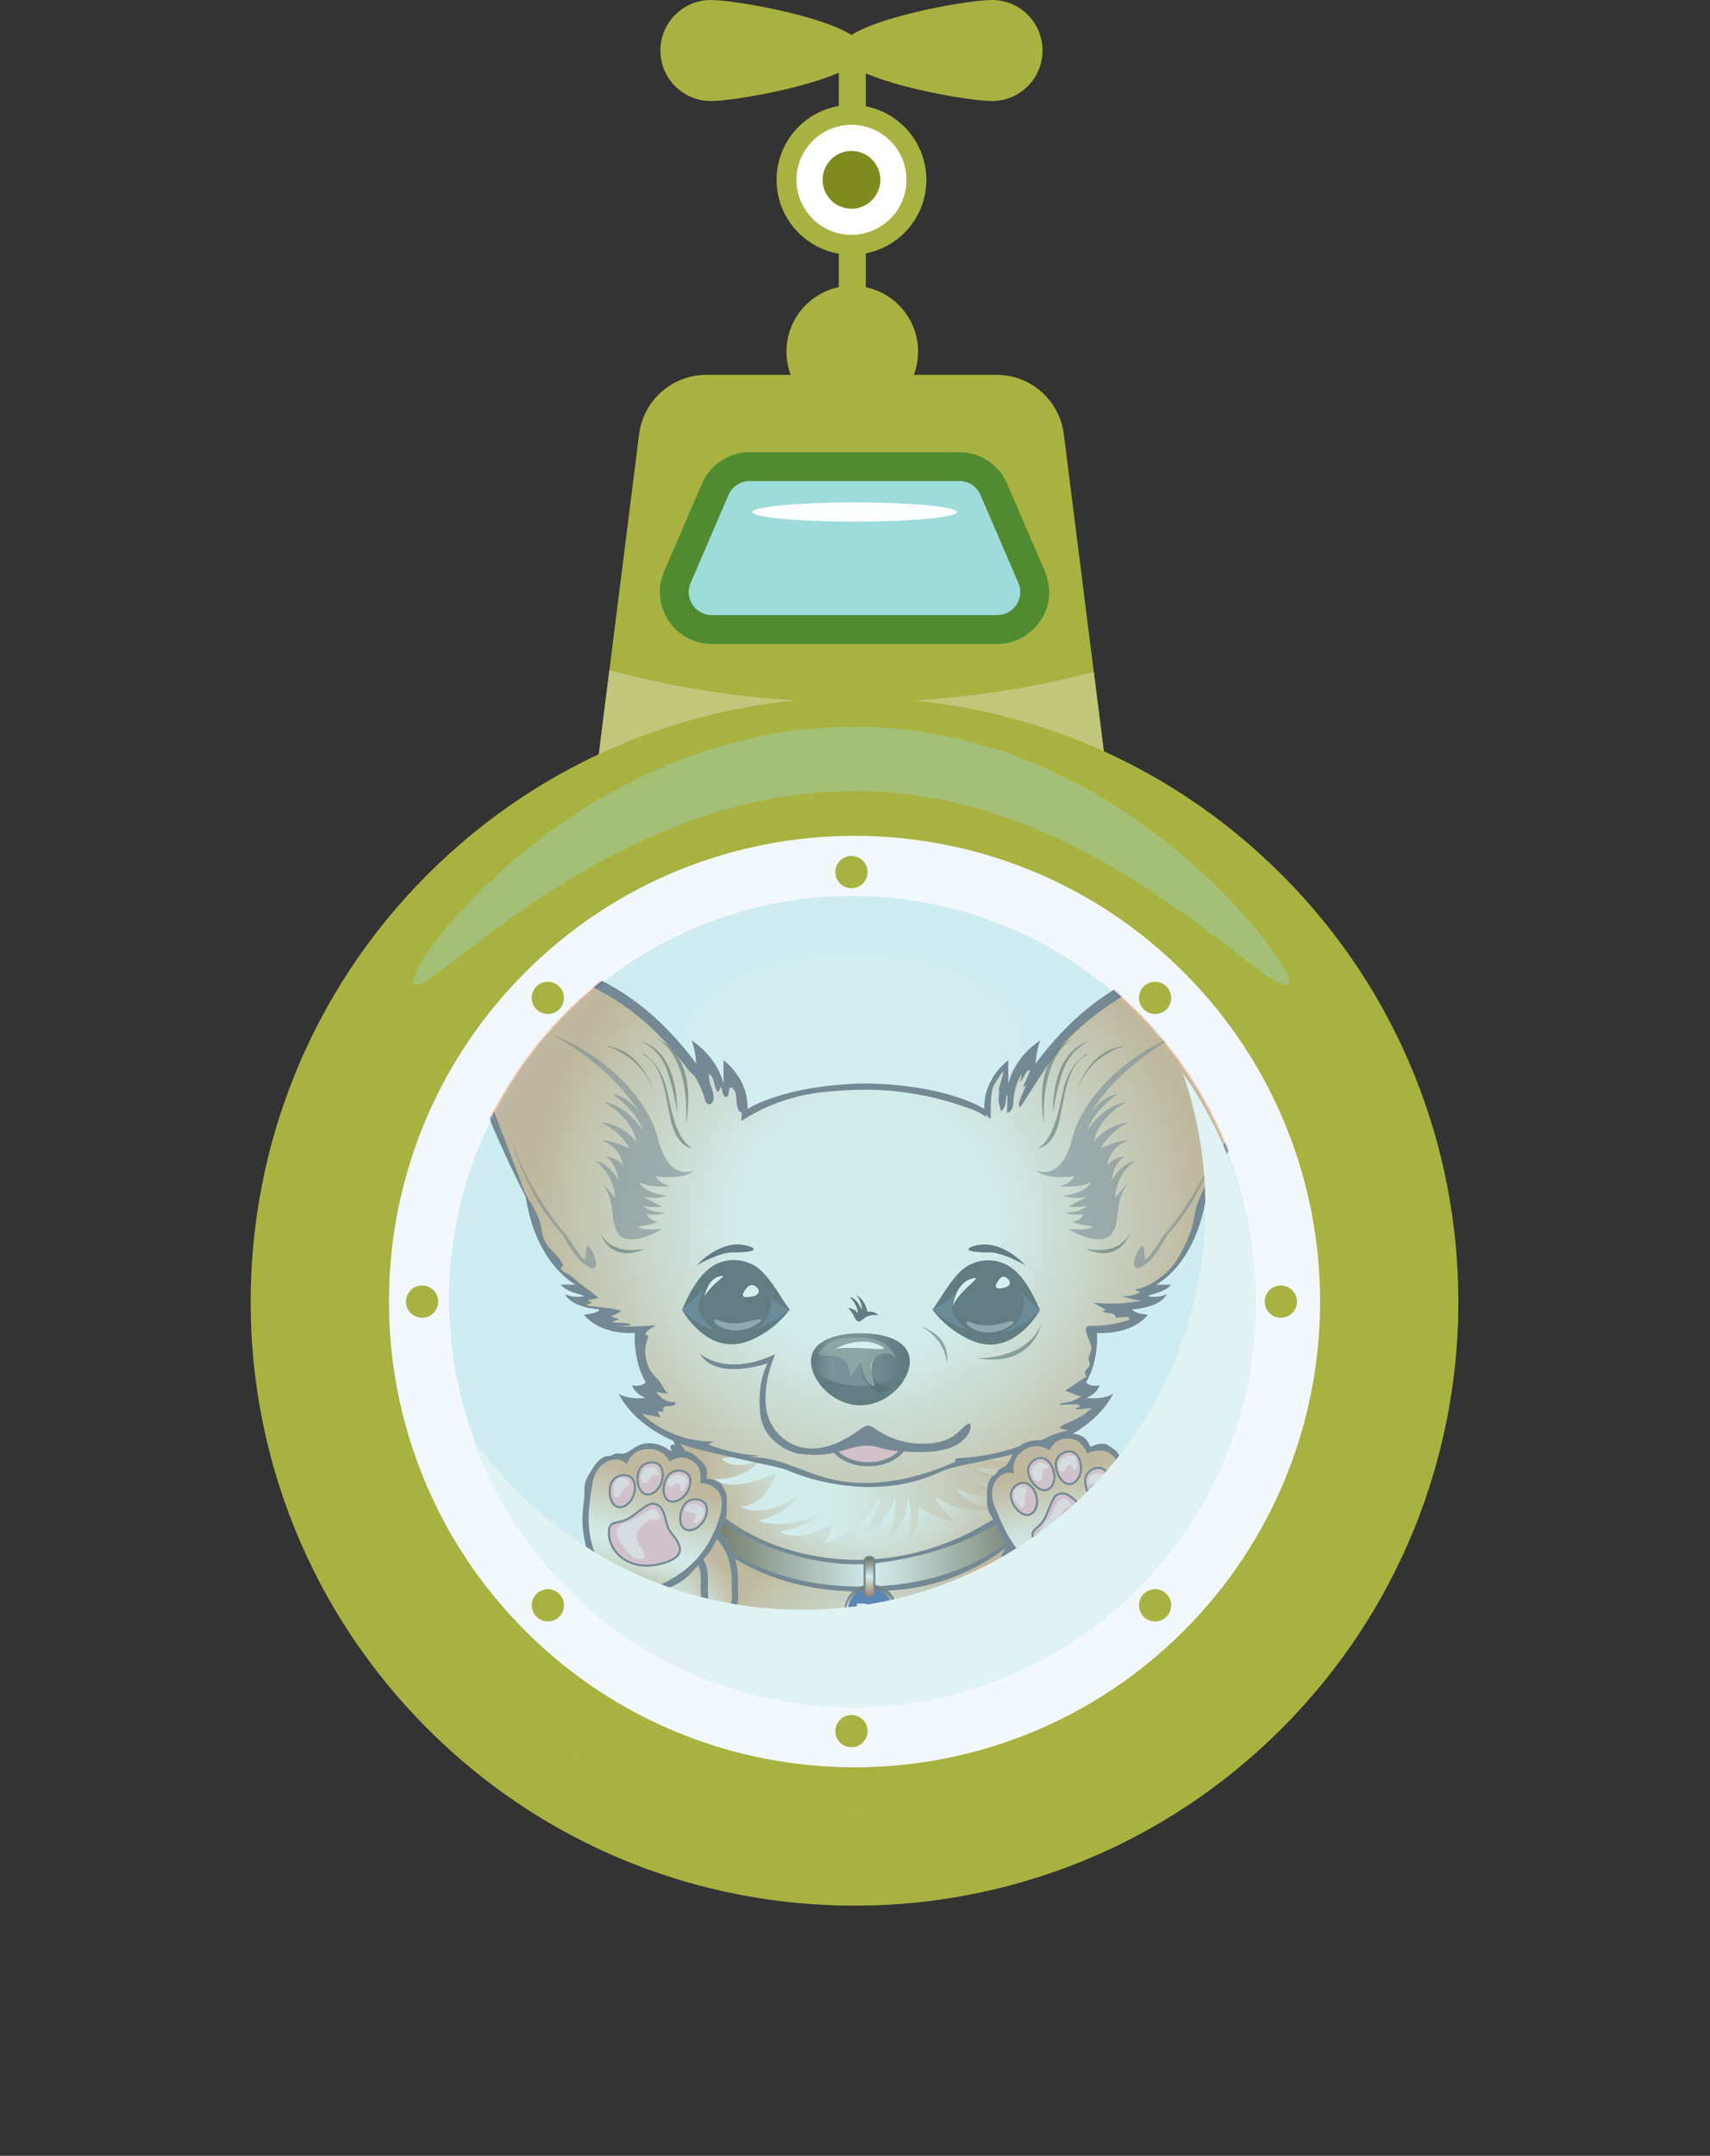 <?xml version="1.0" encoding="UTF-8"?> <svg xmlns="http://www.w3.org/2000/svg" width="826" height="1041" viewBox="0 0 826 1041" fill="none"><rect x="0" y="0" width="826" height="1041" fill="#333333" stroke="none"/><g style="mix-blend-mode:screen"><path d="M222.215 536.973C228.44 535.959 232.664 530.091 231.651 523.866C230.637 517.641 224.769 513.416 218.543 514.43C212.318 515.444 208.094 521.312 209.108 527.537C210.121 533.762 215.99 537.987 222.215 536.973Z" fill="#E3EDFF"></path></g><g style="mix-blend-mode:screen"><path d="M236.215 512.04C240.095 512.04 243.235 508.9 243.235 505.02C243.235 501.14 240.095 498 236.215 498C232.335 498 229.195 501.14 229.195 505.02C229.195 508.9 232.335 512.04 236.215 512.04Z" fill="#E3EDFF"></path></g><path d="M405.167 27.428V169.095C405.167 172.693 408.083 175.621 411.692 175.621C415.301 175.621 418.217 172.704 418.217 169.095V27.428C418.217 23.831 415.301 20.903 411.692 20.903C408.083 20.903 405.167 23.819 405.167 27.428Z" fill="#A8B240"></path><path d="M411.681 201.562C429.235 201.562 443.466 187.331 443.466 169.777C443.466 152.222 429.235 137.991 411.681 137.991C394.126 137.991 379.895 152.222 379.895 169.777C379.895 187.331 394.126 201.562 411.681 201.562Z" fill="#A8B240"></path><path d="M343.4 0C329.93 0 319.002 10.917 319.002 24.398C319.002 37.879 329.919 48.796 343.4 48.796C354.249 48.796 395.578 41.715 411.295 31.933C427.012 41.715 468.341 48.796 479.189 48.796C492.659 48.796 503.587 37.879 503.587 24.398C503.587 10.917 492.671 0 479.189 0C468.341 0 427.012 7.081 411.295 16.863C395.578 7.081 354.249 0 343.4 0Z" fill="#A8B240"></path><path d="M411.294 123.011C431.275 123.011 447.472 106.814 447.472 86.834C447.472 66.854 431.275 50.657 411.294 50.657C391.314 50.657 375.117 66.854 375.117 86.834C375.117 106.814 391.314 123.011 411.294 123.011Z" fill="#A8B240"></path><path d="M437.86 86.834C437.86 101.507 425.967 113.4 411.295 113.4C396.622 113.4 384.729 101.507 384.729 86.834C384.729 72.161 396.622 60.269 411.295 60.269C425.967 60.269 437.86 72.161 437.86 86.834Z" fill="white"></path><path d="M425.241 86.834C425.241 94.54 419 100.781 411.294 100.781C403.589 100.781 397.348 94.54 397.348 86.834C397.348 79.129 403.589 72.888 411.294 72.888C419 72.888 425.241 79.129 425.241 86.834Z" fill="#7F8B1F"></path><path d="M538.153 402.227H284.47L294.366 323.609L295.954 310.956L297.713 296.964L305.85 232.372L307.631 218.346L308.721 209.653C310.786 193.289 324.699 181 341.199 181H481.391C497.891 181 511.803 193.289 513.869 209.653L514.958 218.346L516.74 232.372L524.876 296.964L526.635 310.956L528.337 324.449L538.153 402.227Z" fill="#A8B240"></path><g style="mix-blend-mode:multiply"><path d="M538.153 402.227H284.47L294.366 323.609C331.19 333.618 371.146 339.076 412.906 339.076C454.666 339.076 492.353 333.89 528.349 324.437L538.165 402.216L538.153 402.227Z" fill="#C1C77A"></path></g><g style="mix-blend-mode:screen"><path d="M502.646 299.665C497.993 306.746 490.152 310.956 481.709 310.956H343.831C335.389 310.956 327.547 306.746 322.894 299.665C318.242 292.606 317.459 283.744 320.806 275.97L339.099 233.518C343.082 224.292 352.115 218.357 362.158 218.357H463.405C473.436 218.357 482.469 224.292 486.464 233.518L504.756 275.97C508.104 283.744 507.321 292.618 502.668 299.665H502.646Z" fill="#508B32"></path></g><path d="M481.674 297.02H343.842C335.808 297.02 330.429 288.827 333.606 281.496L351.899 239.01C353.658 234.936 357.664 232.292 362.135 232.292H463.381C467.841 232.292 471.858 234.936 473.617 239.01L491.91 281.496C495.087 288.827 489.708 297.02 481.674 297.02Z" fill="#9EDBDB"></path><path d="M619.01 834.754C732.917 720.848 732.917 536.169 619.01 422.262C505.103 308.356 320.425 308.355 206.518 422.262C92.612 536.169 92.611 720.848 206.518 834.754C320.424 948.661 505.104 948.661 619.01 834.754Z" fill="#A8B240"></path><path d="M571.788 787.531C659.614 699.705 659.614 557.31 571.788 469.484C483.961 381.658 341.567 381.658 253.74 469.484C165.914 557.31 165.914 699.705 253.74 787.531C341.567 875.357 483.961 875.357 571.788 787.531Z" fill="#F3F8FF"></path><g style="mix-blend-mode:screen" opacity="0.35"><path d="M622.502 475.376C620.925 476.828 614.638 473.322 604.777 465.878C602.314 464.017 599.625 461.906 596.72 459.568C593.701 457.355 590.433 454.972 586.938 452.419C583.488 449.809 579.811 447.017 575.919 444.078C572.049 441.116 567.635 438.416 563.243 435.318C561.03 433.786 558.761 432.22 556.457 430.62C555.311 429.814 554.142 429.008 552.962 428.18C551.736 427.442 550.488 426.705 549.229 425.956C544.247 422.937 539.072 419.794 533.705 416.548C528.224 413.552 522.447 410.715 516.603 407.606C513.721 405.972 510.623 404.701 507.514 403.385C504.416 402.046 501.272 400.695 498.083 399.322C496.483 398.664 494.929 397.858 493.272 397.302C491.615 396.746 489.958 396.179 488.279 395.611C484.943 394.465 481.572 393.308 478.168 392.127L475.615 391.242L472.982 390.584C471.223 390.142 469.464 389.688 467.694 389.234C464.142 388.36 460.601 387.316 456.97 386.533C453.316 385.909 449.628 385.273 445.906 384.638C444.045 384.309 442.183 383.991 440.311 383.662C438.416 383.492 436.521 383.333 434.626 383.163C430.824 382.822 426.989 382.482 423.13 382.13C419.261 382.085 415.368 382.039 411.442 381.994C395.782 382.243 380.428 383.662 365.903 387.078C364.076 387.452 362.26 387.827 360.456 388.201C358.674 388.689 356.892 389.188 355.122 389.665C351.593 390.675 348.041 391.481 344.614 392.615C341.187 393.773 337.794 394.908 334.446 396.042C331.053 397.064 327.864 398.584 324.619 399.799C318.105 402.193 312.011 405.246 305.952 407.901C302.99 409.399 300.073 410.874 297.202 412.327C295.761 413.053 294.331 413.768 292.913 414.483C291.528 415.266 290.155 416.038 288.794 416.798C277.752 422.699 267.936 429.144 258.903 434.977C223.18 459.137 203.525 478.179 200.155 475.353C198.487 474.025 201.278 467.251 208.711 456.89C216.144 446.529 228.343 432.662 245.535 417.558C254.262 410.193 264.021 402.227 275.392 394.817C276.799 393.864 278.217 392.91 279.647 391.946C281.122 391.049 282.609 390.142 284.107 389.222C287.114 387.407 290.144 385.523 293.287 383.707C299.71 380.314 306.201 376.592 313.282 373.517C316.812 371.974 320.261 370.135 323.995 368.796C327.694 367.378 331.439 365.936 335.218 364.473C339.019 363.054 342.991 361.976 346.94 360.716C348.926 360.104 350.923 359.502 352.921 358.878C354.963 358.39 357.017 357.902 359.083 357.414C375.503 353.136 393.194 351.173 411.272 350.923C415.8 350.991 420.305 351.071 424.776 351.139C429.235 351.49 433.65 352.001 438.03 352.432C440.22 352.671 442.399 352.898 444.578 353.125C446.723 353.533 448.867 353.93 450.99 354.339C455.245 355.179 459.455 356.007 463.631 356.824C467.762 357.834 471.768 359.116 475.785 360.24C477.782 360.83 479.768 361.409 481.754 361.987L484.704 362.861L487.564 363.962C491.343 365.448 495.088 366.912 498.787 368.365C500.637 369.102 502.464 369.829 504.291 370.544C506.118 371.27 507.809 372.235 509.545 373.063C512.995 374.788 516.399 376.49 519.758 378.181C523.117 379.86 526.442 381.494 529.483 383.492C535.656 387.316 541.728 390.913 547.367 394.681C552.792 398.721 558.035 402.613 563.073 406.369C564.321 407.311 565.558 408.242 566.784 409.172C567.93 410.182 569.076 411.181 570.2 412.168C572.435 414.154 574.625 416.094 576.77 417.989C580.98 421.848 585.167 425.309 588.719 429.008C592.26 432.719 595.562 436.237 598.615 439.55C601.656 442.875 604.493 445.939 606.978 448.878C609.35 451.931 611.461 454.745 613.322 457.321C620.766 467.603 624.057 473.889 622.479 475.342L622.502 475.376Z" fill="#9EDBDB"></path></g><path d="M412.77 251.89C440.076 251.89 462.213 249.812 462.213 247.249C462.213 244.685 440.076 242.607 412.77 242.607C385.463 242.607 363.327 244.685 363.327 247.249C363.327 249.812 385.463 251.89 412.77 251.89Z" fill="#FCFEFF"></path><path d="M411.294 413.337C406.994 413.337 403.51 416.821 403.51 421.121C403.51 425.422 406.994 428.906 411.294 428.906C415.595 428.906 419.079 425.422 419.079 421.121C419.079 416.821 415.595 413.337 411.294 413.337Z" fill="#A8B240"></path><path d="M411.294 828.137C406.994 828.137 403.51 831.621 403.51 835.922C403.51 840.223 406.994 843.707 411.294 843.707C415.595 843.707 419.079 840.223 419.079 835.922C419.079 831.621 415.595 828.137 411.294 828.137Z" fill="#A8B240"></path><path d="M203.888 620.732C199.587 620.732 196.104 624.216 196.104 628.517C196.104 632.817 199.587 636.301 203.888 636.301C208.189 636.301 211.673 632.817 211.673 628.517C211.673 624.216 208.189 620.732 203.888 620.732Z" fill="#A8B240"></path><path d="M618.701 620.732C614.4 620.732 610.916 624.216 610.916 628.517C610.916 632.817 614.4 636.301 618.701 636.301C623.002 636.301 626.485 632.817 626.485 628.517C626.485 624.216 623.002 620.732 618.701 620.732Z" fill="#A8B240"></path><path d="M259.131 476.363C256.089 479.405 256.089 484.33 259.131 487.371C262.172 490.412 267.097 490.412 270.138 487.371C273.179 484.33 273.179 479.405 270.138 476.363C267.097 473.322 262.172 473.322 259.131 476.363Z" fill="#A8B240"></path><path d="M552.452 769.674C549.411 772.715 549.411 777.64 552.452 780.681C555.493 783.723 560.418 783.723 563.459 780.681C566.501 777.64 566.501 772.715 563.459 769.674C560.418 766.633 555.493 766.633 552.452 769.674Z" fill="#A8B240"></path><path d="M259.131 769.674C256.089 772.715 256.089 777.64 259.131 780.681C262.172 783.723 267.097 783.723 270.138 780.681C273.179 777.64 273.179 772.715 270.138 769.674C267.097 766.633 262.172 766.633 259.131 769.674Z" fill="#A8B240"></path><path d="M552.452 476.363C549.411 479.405 549.411 484.33 552.452 487.371C555.493 490.412 560.418 490.412 563.459 487.371C566.501 484.33 566.501 479.405 563.459 476.363C560.418 473.322 555.493 473.322 552.452 476.363Z" fill="#A8B240"></path><g style="mix-blend-mode:multiply" opacity="0.5"><path d="M412.758 920.192C571.244 920.192 700.179 793.799 704.355 636.346C686.217 726.086 622.139 876.06 412.758 876.06C215.315 876.06 139.315 724.951 121.185 636.346C125.372 793.799 254.273 920.192 412.758 920.192Z" fill="#A8B240"></path></g><g style="mix-blend-mode:screen" opacity="0.5"><path d="M411.306 545.064C456.33 545.064 492.83 526.255 492.83 503.054C492.83 479.852 456.33 461.043 411.306 461.043C366.282 461.043 329.783 479.852 329.783 503.054C329.783 526.255 366.282 545.064 411.306 545.064Z" fill="white"></path></g><mask id="mask0_2256_7165" style="mask-type:alpha" maskUnits="userSpaceOnUse" x="216" y="431" width="391" height="391"><path d="M549.31 764.038C625.348 687.999 625.348 564.717 549.31 488.679C473.271 412.641 349.989 412.641 273.951 488.679C197.913 564.717 197.913 687.999 273.951 764.038C349.989 840.076 473.271 840.076 549.31 764.038Z" fill="#9EDBDB"></path></mask><g mask="url(#mask0_2256_7165)"><path d="M408.189 993.14C409.389 993.837 410.589 994.535 411.78 995.233C410.827 994.161 410.044 992.935 409.474 991.599C411.159 992.739 412.725 994.076 414.129 995.574C415.15 996.672 415.669 998.408 416.623 999.378C418.146 1000.94 422.231 997.744 424.699 997.702C424.444 998.442 425.031 999.31 425.593 999.285C426.155 999.251 426.623 998.689 427.065 998.195C427.508 997.702 428.061 997.233 428.597 997.429C429.074 998.417 430.078 998.263 430.878 998.008C432.92 997.361 434.963 996.757 437.031 996.357C439.601 995.863 442.197 995.684 444.767 995.157C448.835 994.314 452.682 992.161 456.623 990.782C464.759 987.939 471.942 980.985 477.584 974.5C477.559 975.495 477.295 976.491 476.81 977.359C478.103 976.321 479.295 975.138 480.35 973.836C480.257 974.704 480.171 975.572 480.078 976.449C484.503 971.648 488.92 966.839 493.346 962.039C496.75 958.345 500.316 954.311 501.048 949.263C501.227 950.072 501.405 950.881 501.584 951.689C503.584 949.4 505.142 946.693 506.12 943.774C506.137 944.582 506.154 945.399 506.171 946.208C508.222 943.229 509.61 939.773 510.214 936.173C509.976 936.854 510.061 937.654 510.435 938.267C513.584 935.781 512.852 930.419 515.422 927.304C516.52 929.755 517.295 932.53 517.133 935.279C516.92 938.948 519.235 927.968 517.439 918.946C517.184 917.661 516.844 916.409 516.401 915.243C516.401 915.243 517.865 913.243 518.971 915.243C518.971 915.243 520.435 901.038 516.282 893.02C516.282 893.02 518.971 894.663 519.703 897.029C519.703 897.029 520.435 859.689 511.142 835.832C511.142 835.832 513.831 837.654 516.035 842.386C516.035 842.386 515.176 833.279 509.678 821.261C509.678 821.261 512.12 822.171 513.593 825.082C515.056 827.993 513.593 807.966 506.503 792.118C506.503 792.118 510.656 795.394 511.635 797.037C512.614 798.68 511.882 791.028 506.742 784.832C506.742 784.832 509.312 784.1 511.022 785.743C511.022 785.743 510.163 781.921 505.763 777.912L509.431 775.912C509.431 775.912 508.571 775.733 505.15 773.912C501.729 772.09 509.678 771.912 509.678 771.912L505.891 769.911C505.891 769.911 509.439 765.537 513.346 765.358C513.346 765.358 511.635 761.715 506.742 762.447C506.742 762.447 507.354 759.893 510.163 758.072C510.163 758.072 507.839 755.885 505.516 756.983C505.516 756.983 506.614 752.974 510.282 752.063C509.099 750.012 507.108 748.812 504.903 748.088C500.716 746.701 496.554 745.067 492.308 743.781C482.801 740.905 472.733 739.602 462.835 740.853C454.793 741.875 446.937 744.547 438.835 744.53C432.078 744.513 425.474 742.624 418.742 742.003C405.474 740.777 392.095 744.479 378.844 743.066C375.431 742.7 371.976 741.994 368.58 742.53C366.64 742.837 364.733 743.543 362.776 743.373C360.699 743.194 358.708 742.045 356.648 742.343C355.482 742.513 354.436 743.143 353.457 743.798C347.253 747.952 342.299 753.91 339.261 760.719C336.393 767.145 332.376 772.967 330.189 779.751C330.189 779.751 332.146 779.751 335.814 778.661C335.814 778.661 332.214 781.64 329.899 788.951C329.653 789.726 329.423 790.543 329.21 791.411L335.082 787.768C335.082 787.768 328.478 796.143 325.916 803.25C325.916 803.25 328.606 798.331 332.155 795.965C332.155 795.965 326.657 801.974 323.108 822.92C323.108 822.92 326.776 813.634 330.691 810.17C330.691 810.17 322.504 824.742 320.546 842.403C320.546 842.403 321.891 837.849 324.699 834.028C324.699 834.028 319.806 848.412 318.827 862.073C318.827 862.073 320.904 855.519 325.065 850.055C325.065 850.055 319.568 864.439 318.955 878.644L322.129 875.367C322.129 875.367 319.687 883.743 320.299 905.234C320.521 912.869 320.223 921.167 322.648 928.444C322.887 926.819 323.414 925.236 324.189 923.806C324.529 925.159 324.87 926.512 325.21 927.866C325.397 927.21 325.593 926.546 325.78 925.891C327.695 933.466 330.844 940.701 335.04 947.204C335.236 946.361 335.423 945.527 335.619 944.684C336.631 947.382 338.053 949.919 339.823 952.157C339.636 951.476 339.44 950.787 339.253 950.106C340.878 953.953 343.406 957.383 346.555 960.013C346.385 959.034 346.214 958.047 346.036 957.068C347.355 959.911 349.448 962.362 352.01 964.056C351.806 963.562 351.602 963.077 351.397 962.584C352.946 964.984 354.895 967.103 357.142 968.814C356.733 967.886 356.316 966.95 355.908 966.022C357.244 968.363 359.329 970.235 361.755 971.274C361.891 970.831 361.687 970.295 361.295 970.065C366.095 972.602 370.623 975.708 374.75 979.309C374.47 978.806 374.189 978.304 373.908 977.793C378.87 982.049 386.512 981.794 391.193 986.381C390.887 985.564 390.572 984.747 390.265 983.93C393.074 986.569 396.299 988.739 399.763 990.331C398.895 989.267 398.231 988.024 397.797 986.705C400.929 989.369 404.325 991.701 407.916 993.642C407.567 993.429 407.227 993.216 406.878 993.003" fill="#564D5E"></path><path d="M342.274 764.277C341.219 766.354 340.095 768.396 338.478 770.073C336.368 772.269 334.648 774.048 333.338 776.916C334.461 775.852 336.07 775.35 337.533 776.005C337.346 776.397 337.159 776.789 336.98 777.18C337.508 777.137 338.044 777.103 338.572 777.061C338.07 778.014 337.474 778.857 336.81 779.572C337.202 779.614 337.576 779.938 337.789 780.431C336.342 781.887 335.006 783.606 333.831 785.53C334.751 785.257 335.67 784.976 336.58 784.704C336.325 785.419 336.061 786.143 335.806 786.858C336.095 787.351 336.606 787.53 337.014 787.3C336.58 788.798 335.968 790.168 335.202 791.343C336.027 790.739 336.861 790.126 337.687 789.522C335.959 790.986 334.47 793.054 333.372 795.514C334.163 795.386 334.955 795.148 335.712 794.807C333.959 797.888 332.206 800.978 330.453 804.059C331.108 803.744 331.755 803.421 332.41 803.106C330.546 804.961 328.946 807.421 327.763 810.272C329.84 808.008 332.095 805.642 334.665 805.574C333.346 807.344 332.172 809.345 331.159 811.523C331.082 811.694 330.997 811.924 331.065 812.102C331.134 812.281 331.389 812.119 331.295 811.958C330.563 813.336 330.793 814.009 330.061 815.388C330.18 815.413 330.308 815.439 330.427 815.464C328.121 819.686 326.938 824.503 325.695 829.619C326.589 828.402 327.568 827.321 328.614 826.401C328.197 827.457 327.78 828.504 327.363 829.559C327.789 828.921 328.538 829.908 328.47 830.802C328.393 831.695 327.908 832.368 327.576 833.117C326.614 835.296 326.793 838.241 326.095 840.632C325.159 843.875 324.146 847.067 323.057 850.208C324.427 850.063 325.746 849.033 326.597 847.442C326.308 848.327 326.027 849.22 325.738 850.106C326.453 850.182 327.168 850.259 327.882 850.327C325.848 855.502 324.214 861.026 323.023 866.754C323.491 866.413 323.968 866.081 324.436 865.741C323.942 867.486 323.44 869.239 322.946 870.984C323.721 870.261 324.504 869.529 325.278 868.805C325.363 870.865 324.614 872.771 324.129 874.704C323.159 878.576 323.202 882.823 323.27 886.96C323.44 898.348 323.61 909.745 323.78 921.133C324.299 919.559 324.929 918.052 325.644 916.656C325.542 918.946 325.644 921.252 325.959 923.499C326.359 922.657 326.742 921.593 327.287 920.988C327.712 922.18 327.636 923.925 327.925 925.278C328.436 927.619 329.151 929.908 329.891 932.113C331.38 936.539 333.236 940.709 335.389 944.48C334.997 942.616 334.997 940.59 335.372 938.718C337.814 945.28 341.065 951.17 344.912 956.021C345.048 955.289 345.193 954.566 345.329 953.834C347.585 956.702 349.84 959.571 352.095 962.43C351.993 961.647 351.899 960.856 351.797 960.073C354.691 963.63 357.763 967.307 361.465 968.218C362.291 968.422 363.133 968.482 363.933 968.856C365.865 969.767 367.193 972.372 368.929 973.921C371.482 976.193 374.699 976.006 377.465 977.623C378.538 978.253 379.542 979.147 380.665 979.513C381.542 979.802 382.444 979.751 383.338 979.819C387.38 980.126 391.142 982.866 394.767 985.556C394.07 983.854 393.567 981.964 393.312 979.998C394.742 982.934 397.057 984.534 399.278 986.024C399.763 986.347 400.248 986.671 400.733 986.994C403.312 988.722 405.959 990.475 408.776 990.782C408.631 989.905 409.218 989.063 409.831 988.977C410.444 988.892 411.014 989.343 411.533 989.803C413.874 991.854 416.01 994.433 417.831 997.429C418.189 998.017 417.865 999.106 418.342 999.438C419.482 997.931 420.716 996.587 422.018 995.412C421.789 995.931 421.559 996.45 421.321 996.961C423.252 995.889 425.091 994.433 426.767 992.654C426.869 993.31 426.972 993.957 427.074 994.612C429.15 993.931 431.15 992.808 433.014 991.284C432.869 992.246 432.716 993.208 432.572 994.169C435.789 993.412 438.997 992.527 442.18 991.514C445.916 990.331 449.729 988.901 452.81 985.539C452.18 986.152 451.78 987.25 451.772 988.365C454.282 988.399 456.793 987.403 458.963 985.513C458.657 986.007 458.469 986.662 458.444 987.326C466.044 983.632 472.937 976.798 478.171 967.793C478.844 966.635 478.937 967.495 479.712 966.473C479.414 967.971 479.023 969.427 478.537 970.823C479.388 970.108 480.231 969.384 481.082 968.669C480.869 969.954 480.444 971.163 479.865 972.176C483.984 968.814 487.882 964.873 491.499 960.413C493.133 958.405 495.159 956.166 496.495 953.715C498.393 950.234 499.644 945.391 501.099 941.467C501.61 943.178 501.635 945.195 501.167 946.94C501.993 944.812 502.929 942.778 503.967 940.863C504.027 941.373 504.086 941.884 504.146 942.395C505.703 941.075 506.648 938.599 507.269 936.105C507.891 933.611 508.265 930.964 509.048 928.572C509.048 930.521 509.039 932.462 509.039 934.411C510.129 932.232 510.912 929.73 511.346 927.1C511.508 926.955 512.188 925.185 512.342 925.031C512.537 925.942 512.648 926.887 512.674 927.84C513.201 925.278 513.729 922.725 514.256 920.163C514.656 921.005 514.759 921.661 515.159 922.503C515.235 919.124 515.005 915.728 514.478 912.443C514.631 913.192 515.005 913.83 515.482 914.154C516.367 910.639 515.899 906.443 514.291 903.549C515.346 904.749 516.333 906.102 517.218 907.575C517.763 904.604 515.959 901.983 514.946 899.301C514.248 897.454 513.908 895.369 513.567 893.318C513.797 893.982 514.129 894.586 514.546 894.969C514.01 891.062 512.733 887.539 512.469 883.589C514.605 884.602 516.41 887.037 517.303 890.092C517.039 887.913 516.673 885.683 516.546 883.487C517.788 885.258 517.703 882.415 517.627 881.325C517.448 878.763 517.022 876.176 516.656 873.657C515.882 868.294 514.937 862.992 513.814 857.766C511.567 847.322 508.631 837.211 505.048 827.627C506.614 829.065 508.129 830.623 509.593 832.291C509.508 831.415 509.414 830.538 509.329 829.661C509.856 830.487 510.376 831.312 510.903 832.138C509.065 827.031 507.227 821.924 505.388 816.809C506.503 818.46 507.908 819.677 509.431 820.299C508.946 819.056 508.639 817.66 508.529 816.239C509.32 817.277 510.12 818.316 510.912 819.345C510.435 818.716 510.171 816.205 509.942 815.286C509.576 813.805 509.193 812.324 508.801 810.851C508.018 807.906 507.193 804.995 506.316 802.11C504.563 796.314 502.639 790.875 500.299 785.564C501.295 787.104 502.444 788.424 503.695 789.47C503.763 788.96 503.831 788.441 503.891 787.93C504.656 788.134 505.38 788.67 505.942 789.462C505.022 786.44 503.78 783.623 502.291 781.146C503.533 781.691 504.776 782.244 506.018 782.789C504.929 781.044 503.839 779.299 502.759 777.555C503.329 777.52 503.891 777.282 504.393 776.882C503.252 776.184 502.112 775.486 500.971 774.797C501.329 773.869 500.58 772.533 499.908 772.907C501.065 772.312 502.129 771.367 503.031 770.141C502.546 771.018 501.652 771.35 500.946 770.907C502.605 768.941 504.367 767.154 506.205 765.579C505.465 765.205 504.691 764.983 503.908 764.941C504.971 764.336 505.942 763.375 506.733 762.14C505.78 762.217 504.827 762.285 503.865 762.362C504.103 761.46 504.444 760.617 504.861 759.876C504.01 760.047 503.159 760.208 502.308 760.379C502.886 759 503.456 757.621 504.035 756.242C503.38 756.702 502.622 756.821 501.925 756.574C502.171 756.659 505.048 751.714 505.278 751.237C502.103 751.314 502.776 751.697 501.771 748.275C500.793 744.956 495.491 746.326 492.699 744.275C491.831 743.637 491.227 742.649 490.257 742.181C489.099 741.611 487.729 741.9 486.444 742.011C480.716 742.513 475.091 739.194 469.406 740.019C465.491 740.59 461.457 743.075 457.865 741.415C456.929 740.981 456.086 740.283 455.065 740.138C453.397 739.909 451.95 741.245 450.333 741.713C447.499 742.547 444.537 740.675 441.593 740.879C439.363 741.032 437.355 742.351 435.133 742.641C433.738 742.828 432.325 742.598 430.938 742.403C424.265 741.475 417.431 741.305 410.818 742.59C407.857 743.169 403.925 743.586 402.648 740.853C402.367 740.249 402.223 739.5 401.644 739.185C401.15 738.921 400.546 739.083 400.01 739.253C396.972 740.232 393.925 741.202 390.887 742.181C390.75 741.134 390.614 740.096 390.487 739.049C388.478 740.283 386.265 741.194 383.976 741.722C383.125 741.917 382.206 742.062 381.397 741.713C380.597 741.364 380.018 740.36 380.436 739.594C378.001 741.16 375.516 742.658 372.997 744.088C372.716 743.313 372.436 742.539 372.155 741.764C371.499 743.688 368.921 744.054 366.921 743.713C364.921 743.373 362.733 742.683 360.963 743.679C360.487 743.943 360.053 744.326 359.516 744.411C357.848 744.684 357.253 742.283 357.363 740.598C352.41 747.058 347.942 753.876 343.993 760.991C343.397 762.021 342.844 763.153 342.274 764.277Z" fill="url(#paint0_radial_2256_7165)"></path><path d="M509.652 707.872C510.699 703.923 513.754 700.297 515.882 696.858C517.167 694.781 515.822 694.432 515.618 692.594C515.55 691.93 516.64 690.262 515.644 689.896C515.431 689.819 515.176 689.87 514.98 689.743C514.725 689.589 514.708 689.232 514.716 688.934C514.767 686.934 514.861 684.806 516.018 683.18C516.665 682.27 517.678 681.291 517.295 680.244C515.44 681.452 513.823 682.908 511.95 684.091C510.682 684.891 509.55 685.87 508.248 686.61C507.516 687.027 505.635 687.376 505.116 687.904C505.116 687.904 512.376 680.482 516.265 673.247C516.265 673.247 512.384 676.865 509.006 677.818C509.006 677.818 517.278 666.396 521.499 658.974L514.58 663.732C514.58 663.732 520.154 651.365 526.571 648.122C526.571 648.122 519.814 648.879 515.261 653.263C515.261 653.263 523.201 643.56 528.937 640.513C528.937 640.513 514.546 640.513 503.678 646.794C492.801 653.076 319.534 647.892 319.534 647.892C319.534 647.892 312.81 646.658 311.338 648.701C316.495 650.982 321.976 655.297 325.636 661.391C325.636 661.391 317.253 657.076 311.338 655.552C311.338 655.552 323.219 663.417 328.614 671.537C328.614 671.537 319.329 663.417 314.402 662.149C314.402 662.149 327.066 671.281 330.657 678.899C330.657 678.899 321.636 669.766 317.585 669.766C317.585 669.766 324.708 678.397 327.091 683.325C327.091 683.325 323.797 681.052 320.997 680.482C320.802 680.44 320.666 680.423 320.563 680.593C321.678 683.078 324.734 685.129 326.597 687.07C327.883 688.415 328.955 689.819 330.087 691.275C330.266 691.504 333.372 696.16 331.968 696.194C329.372 696.262 328.291 692.126 325.704 692.032C326.308 693.351 326.683 694.781 326.819 696.228C326.104 696.135 325.414 695.828 324.87 695.369C325.508 696.109 325.883 697.062 325.917 698.041C325.627 697.19 324.172 697.548 323.925 698.416C323.678 699.284 324.189 700.161 324.674 700.918C326.351 703.531 328.036 706.144 329.712 708.757C330.027 709.251 330.01 710.247 329.448 710.068C330.768 712.357 332.248 714.553 333.883 716.63C333.321 715.992 332.231 715.932 331.602 716.502C336.725 723.099 341.823 729.406 348.419 734.547C364.538 747.101 384.802 753.595 404.997 755.289C409.508 755.672 414.044 755.748 418.572 755.561C432.393 754.991 446.104 751.91 458.963 746.837C471.755 741.781 483.048 734.393 494.376 726.725C496.546 725.252 498.733 723.771 500.606 721.933C505.21 717.388 507.627 710.885 512.563 706.706C511.797 707.472 510.716 707.914 509.652 707.872Z" fill="#564D5E"></path><path d="M413.908 753.237C410.963 753.237 408.01 753.118 405.134 752.871C393.687 751.91 382.325 749.399 371.559 745.007C364.206 742.002 357.117 738.13 350.64 733.261C348.589 731.721 346.615 730.069 344.717 728.324C344.104 727.754 343.381 727.354 342.768 726.792C341.636 725.763 340.955 723.907 340.189 722.554C338.308 719.183 336.419 715.821 334.538 712.451C333.406 710.434 332.274 708.408 331.151 706.391C330.7 705.582 330.24 704.748 330.044 703.82C330.521 703.965 331.006 704.11 331.483 704.246C331.296 703.437 331.1 702.629 330.913 701.812C331.236 701.939 331.619 701.854 331.866 701.599C330.547 699.828 329.236 698.058 327.917 696.288C328.317 696.832 330.606 697.59 331.261 697.752C332.181 697.973 332.691 697.411 332.879 696.339C333.015 695.547 332.844 694.739 332.598 693.981C331.653 691.164 329.568 689.027 327.704 686.831C327.185 686.227 326.657 685.538 326.623 684.704C327.27 685.027 327.917 685.351 328.564 685.674C328.342 685.172 328.036 684.712 327.662 684.329C328.393 684.789 329.117 685.24 329.849 685.699C328.385 682.099 325.304 679.393 324.334 675.596C325.968 677.443 327.857 679.027 329.917 680.269C330.461 680.601 331.125 680.908 331.687 680.61C331.347 678.797 330.572 677.324 329.627 675.826C328.862 674.601 327.942 672.728 326.742 671.954C328.036 672.796 329.27 673.792 330.538 674.694C330.793 673.971 330.461 673.171 330.113 672.498C328.768 669.834 327.185 667.238 325.27 665.017C324.972 664.676 324.666 664.344 324.453 663.944C324.232 663.544 324.104 663.059 324.206 662.6C324.223 662.514 324.257 662.429 324.325 662.387C324.41 662.336 324.513 662.378 324.598 662.429C325.738 663.017 326.572 663.851 327.508 664.736C328.513 665.689 329.406 665.034 328.598 663.655C327.857 662.387 327.117 661.119 326.368 659.85C325.883 659.025 325.398 658.199 324.793 657.484C324.24 656.837 323.602 656.284 322.981 655.714C321.1 653.978 319.423 651.977 318.002 649.773C319.44 649.73 320.819 649.824 322.223 650.198C323.423 650.522 324.291 650.471 325.508 650.479C326.87 650.488 328.232 650.556 329.593 650.59C333.185 650.684 336.768 650.777 340.359 650.862C350.206 651.109 360.053 651.322 369.908 651.518C381.815 651.748 393.729 651.952 405.636 652.088C417.1 652.224 428.563 652.318 440.027 652.318C498.827 652.318 503.082 649.858 504.682 648.93C508.997 646.436 514.223 644.513 519.091 643.968C520.41 643.823 520.699 644.445 519.729 645.407C518.818 646.309 517.942 647.228 517.167 648.283C515.661 650.318 514.495 652.65 513.755 655.144C516.129 653.867 518.512 652.59 520.887 651.305C517.329 655.671 513.763 660.038 510.206 664.404C510.912 664.276 511.61 664.149 512.316 664.021C512.793 665.936 509.457 667.162 510.018 669.051C512.265 667.383 514.512 665.715 516.767 664.047C512.929 669.324 509.099 674.601 505.261 679.869C505.653 679.946 506.053 679.929 506.436 679.818C505.95 680.261 505.474 680.695 504.989 681.137C507.397 680.559 509.729 679.58 511.882 678.252C510.112 681.486 507.627 684.244 504.708 686.236C503.644 686.959 502.342 687.998 502.648 689.325C502.146 689.708 501.644 690.1 501.15 690.483C503.899 689.904 506.614 689.13 509.27 688.168C508.878 689.044 508.206 689.717 507.542 690.364C504.359 693.479 501.176 696.594 497.993 699.718C498.623 699.028 500.308 698.645 501.142 698.262C501.67 698.015 503.908 696.551 504.393 696.781C505.304 697.207 503.287 698.535 502.997 698.781C501.993 699.633 500.989 700.484 499.993 701.335C499.848 701.463 499.678 701.658 499.763 701.837C499.831 701.982 500.002 701.999 500.146 701.999C500.691 701.982 501.227 701.854 501.729 701.624C501.431 702.033 501.125 702.433 500.827 702.841C503.04 702.007 505.193 701.003 507.278 699.854C507.372 700.373 506.963 700.816 506.589 701.148C505.653 701.982 504.716 702.816 503.78 703.65C502.861 704.467 501.891 705.386 501.644 706.655C502.325 706.612 502.997 706.493 503.644 706.28C502.878 707.012 502.104 707.735 501.338 708.467C501.057 708.731 500.75 709.165 500.963 709.506C501.125 709.753 501.457 709.744 501.729 709.685C504.929 708.953 506.623 704.952 509.593 703.446C508.384 705.318 506.623 706.672 505.261 708.425C504.036 709.999 503.159 711.872 501.882 713.404C501.193 714.23 500.402 714.936 499.721 715.762C498.699 717.004 497.95 718.502 496.853 719.66C496.078 720.477 495.159 721.107 494.393 721.924C493.508 722.869 492.853 724.043 491.993 725.022C489.746 727.567 486.453 728.427 483.899 730.495C482.444 731.678 481.193 732.819 479.585 733.806C477.823 734.887 476.027 735.891 474.24 736.921C463.593 743.049 452.104 747.475 440.334 750.19C431.644 752.173 422.776 753.237 413.908 753.237Z" fill="url(#paint1_radial_2256_7165)"></path><path d="M361.261 695.003C361.261 695.003 359.755 703.948 348.606 704.135C348.606 704.135 352.215 710.8 367.508 705.089C367.508 705.089 359.423 714.902 345.27 714.153C345.27 714.153 352.053 722.043 374.972 711.174C374.972 711.174 370.819 726.767 357.764 727.542C357.764 727.542 368.538 734.776 387.125 721.073C387.125 721.073 379.568 731.542 366.189 734.393C366.189 734.393 381.389 740.292 398.41 729.252C398.41 729.252 389.976 737.806 376.7 739.526C376.7 739.526 384.861 746.19 401.891 735.721C401.891 735.721 401.721 742.385 398.07 744.854C398.07 744.854 414.053 743.517 425.517 722.018C425.517 722.018 421.525 737.628 414.053 743.526C414.053 743.526 426.215 740.104 432.47 722.784C432.47 722.784 432.929 735.917 428.529 743.152C428.529 743.152 438.546 737.772 438.546 722.026C438.546 722.026 441.678 733.823 438.546 743.722C438.546 743.722 444.104 740.487 443.934 727.354C443.934 727.354 448.742 732.64 461.482 734.776C461.482 734.776 453.457 728.767 451.431 722.213C451.431 722.213 461.363 731.542 478.793 728.682C478.793 728.682 465.091 725.831 461.721 718.409C461.721 718.409 471.151 726.214 490.546 719.166C490.546 719.166 477.355 719.898 472.802 716.111C472.802 716.111 483.738 718.8 492.342 714.153C492.342 714.153 476.87 713.404 471.031 708.706C471.031 708.706 482.929 710.468 491.533 706.229C491.533 706.229 480.589 705.846 475.202 703.948C475.202 703.948 482.146 704.135 487.533 702.237C487.533 702.237 459.568 697.862 453.831 687.964C448.104 678.065 361.261 695.003 361.261 695.003Z" fill="url(#paint2_linear_2256_7165)"></path><path d="M418.921 523.158C378.581 523.728 361.066 535.525 361.066 535.525C361.636 520.494 349.457 511.923 349.457 511.923V523.345C346.036 509.454 334.044 502.407 334.044 502.407C335.951 506.977 336.325 513.633 336.325 513.633C303.594 469.485 267.823 463.586 245.934 462.063C224.045 460.539 223.483 487.001 226.717 509.454C229.951 531.907 253.934 577.971 253.934 577.971C259.074 611.089 278.104 620.332 278.104 620.332H270.87C274.104 624.818 285.525 625.55 280.955 626.128C280.632 626.171 280.317 626.196 280.011 626.213C275.925 626.46 272.964 624.979 272.964 624.979C276.385 631.644 289.517 632.274 289.517 632.274C289.517 632.274 289.611 634.112 282.002 634.878C290.76 645.219 306.649 643.619 306.649 643.619C306.649 643.619 305.602 656.667 311.883 667.426C311.883 667.426 310.836 669.809 305.321 668.949C305.321 668.949 306.274 672.754 311.789 675.043C311.789 675.043 303.321 676.09 298.853 672.95C298.853 672.95 307.032 692.551 338.53 700.169C370.027 707.778 375.925 707.88 382.487 710.825C382.487 710.825 419.406 727.065 454.053 710.825C460.572 707.77 466.521 707.778 498.01 700.169C529.508 692.56 537.687 672.95 537.687 672.95C533.218 676.09 524.75 675.043 524.75 675.043C530.265 672.762 531.218 668.949 531.218 668.949C525.704 669.809 524.657 667.426 524.657 667.426C530.938 656.676 529.891 643.619 529.891 643.619C529.891 643.619 545.78 645.219 554.538 634.878C546.929 634.121 547.023 632.274 547.023 632.274C547.023 632.274 560.155 631.635 563.576 624.979C563.576 624.979 560.614 626.46 556.529 626.213C556.223 626.196 555.899 626.162 555.584 626.128C551.014 625.558 562.435 624.818 565.669 620.332H558.435C558.435 620.332 577.465 611.089 582.606 577.971C582.606 577.971 606.58 531.916 609.823 509.454C613.065 486.993 612.486 460.539 590.606 462.063C568.725 463.586 532.946 469.485 500.214 513.642C500.214 513.642 500.597 506.977 502.495 502.415C502.495 502.415 490.504 509.454 487.082 523.353V511.931C487.082 511.931 474.904 520.494 475.474 535.533C475.474 535.533 457.968 523.736 417.619 523.166" fill="#564D5E"></path><path d="M502.18 520.145C501.525 521.081 492.963 534.733 492.742 534.631C491.857 534.231 492.027 532.937 492.35 532.027C493.32 529.329 494.444 526.682 495.72 524.111C495.193 524.375 494.657 524.63 494.129 524.894C495.184 522.562 496.24 520.238 497.303 517.906C497.499 517.481 497.669 516.928 497.355 516.587C494.938 517.438 494.699 520.945 492.623 522.434C493.201 521.37 493.423 520.111 493.227 518.911C491.116 522.647 489.857 526.869 489.576 531.15C489.491 532.41 489.491 533.704 489.065 534.904C488.64 536.104 487.686 537.202 486.427 537.372C486.529 534.538 486.631 531.703 486.733 528.869C486.052 529.167 485.95 530.069 485.925 530.818C485.848 533.006 485.338 535.499 483.423 536.555C483.508 536.512 482.393 532.052 482.35 531.584C482.223 530.103 482.725 528.665 482.58 527.133C482.546 526.75 482.486 526.358 482.503 525.975C482.529 525.482 482.682 525.005 482.835 524.537C483.559 522.273 484.18 519.975 484.682 517.651C484.069 517.668 483.652 518.272 483.346 518.8C481.984 521.183 480.129 523.286 479.414 525.967C478.835 528.154 478.716 530.435 478.64 532.691C478.563 535.176 478.529 537.661 478.555 540.138C477.618 539.815 476.827 539.083 476.435 538.172C476.155 538.419 476.01 538.819 476.069 539.193C472.393 536.41 467.789 535.031 463.465 533.601C458.818 532.061 454.104 530.75 449.321 529.686C439.772 527.55 430.019 526.384 420.24 526.213C416.631 526.154 413.014 526.231 409.406 526.443C404.095 526.758 398.785 527.082 393.525 527.873C380.921 529.763 368.725 534.376 358.036 541.313C358.07 540.257 358.529 538.274 358.121 537.304C357.883 536.742 357.083 536.785 356.912 536.419C356.01 534.504 355.78 533.065 355.729 530.716C355.678 528.741 355.278 526.545 353.678 525.388C353.5 525.252 353.278 525.133 353.057 525.158C351.21 525.388 352.904 529.439 350.742 529.678C349.134 529.856 348.759 525.907 348.427 524.758C347.9 525.643 347.372 526.528 346.844 527.405C345.644 526.23 345.329 524.46 344.963 522.817C344.597 521.175 343.993 519.404 342.521 518.596C341.772 522.698 345.176 526.656 344.657 530.793C344.504 532.001 343.687 533.372 342.47 533.269C341.261 533.159 340.725 531.746 340.393 530.58C339.372 526.971 337.883 523.439 335.9 520.247C335.134 519.013 334.249 518.417 333.236 517.447C332.002 516.272 331.074 514.698 330.027 513.353C325.517 507.557 320.632 502.041 315.321 496.968C307.746 489.751 299.253 483.469 289.976 478.618C285.874 476.473 281.661 474.311 277.534 472.311C272.419 469.817 265.644 469.111 260.121 467.698C254.836 466.344 249.449 464.983 244.002 465.289C238.555 465.595 232.938 467.842 229.883 472.353C226.887 476.779 226.802 482.49 226.828 487.827C226.853 494.177 226.887 500.569 228.147 506.79C229.21 512.068 231.142 517.123 233.066 522.154C238.759 537.048 244.462 551.943 250.155 566.838C251.738 570.983 253.083 575.554 255.44 579.291C257.942 583.265 260.283 587.444 261.296 592.075C261.772 594.245 261.951 596.492 262.802 598.543C264.853 603.471 270.385 606.357 272.215 611.37C271.593 611.089 270.913 611.864 271.023 612.536C271.27 614.034 273.372 614.613 274.487 615.294C276.342 616.426 277.951 618.068 279.644 619.422C281.253 620.707 282.895 621.933 284.589 623.099C286.172 624.188 287.5 625.635 289.142 626.682C287.415 627.269 285.61 627.618 283.789 627.729C284.521 628.137 285.21 628.631 285.832 629.193C285.057 629.55 284.223 629.797 283.372 629.908C283.738 630.393 284.402 630.538 285.006 630.631C290.087 631.423 295.338 631.423 300.232 633.031C298.598 634.129 296.819 634.998 294.955 635.619C296.3 636.053 297.644 636.479 298.989 636.913C298.078 637.508 297.04 637.908 295.968 638.087C295.985 638.419 296.385 638.564 296.717 638.615C299.44 639.04 302.529 638.232 304.776 639.832C302.198 640.411 299.517 640.3 296.87 640.198C303.483 640.93 310.172 640.453 316.81 639.985C314.963 640.998 313.057 642.071 311.874 643.807C311.738 644.003 311.61 644.258 311.729 644.471C311.9 644.794 312.402 644.666 312.742 644.811C313.338 645.075 313.125 645.952 312.861 646.547C311.338 650.02 311.389 654.046 312.402 657.697C312.717 658.829 313.117 659.936 313.678 660.966C314.946 663.306 316.938 665.111 318.615 667.154C319.483 668.209 321.568 672.856 323.083 672.856C321.023 672.907 318.955 672.618 316.989 672.005C318.734 675.265 322.512 677.308 326.189 676.984C326.615 677.955 325.423 678.908 324.368 678.993C323.312 679.078 322.197 678.738 321.219 679.146C320.24 679.555 319.883 681.282 320.921 681.521C319.823 681.58 318.725 681.64 317.636 681.7C318.129 682.619 318.623 683.538 319.125 684.466C317.67 684.176 316.215 683.887 314.751 683.598C313.117 683.274 311.491 682.951 309.857 682.627C319.423 691.547 332.589 696.492 345.661 696.05C344.393 696.126 343.168 696.654 342.24 697.522C350.112 700.705 358.538 702.527 367.031 702.876C365.159 703.191 363.287 703.497 361.423 703.812C374.257 702.799 386.121 710 398.521 713.498C419.602 719.456 442.436 714.528 462.367 705.446C462.299 706.127 461.057 705.523 461.321 704.893C461.584 704.255 462.418 704.136 463.099 704.11C473.584 703.633 484.001 701.531 493.857 697.897C494.444 697.684 494.938 696.688 494.316 696.68C498.793 697.948 503.269 695.156 507.542 693.301C510.308 692.1 513.244 691.258 516.223 690.815C514.708 690.407 513.142 690.058 511.678 689.513C513.499 687.734 516.869 686.704 519.193 685.504C520.844 684.644 522.452 683.802 524.001 682.755C524.946 682.117 526.954 679.904 528.027 679.784C525.576 680.065 523.125 680.346 520.665 680.619C520.197 680.67 519.491 680.448 519.669 680.006C520.393 679.853 521.091 679.563 521.712 679.163C521.533 678.244 520.308 678.065 519.371 678.108C516.878 678.201 514.393 678.295 511.899 678.389C512.103 677.699 512.98 677.546 513.695 677.461C516.776 677.112 519.763 675.98 522.299 674.21C519.567 673.895 517.235 672.337 514.495 671.554C518.027 669.205 521.559 666.847 525.082 664.498C523.908 664.379 523.865 662.591 524.554 661.63C525.244 660.676 526.333 659.859 526.384 658.685C526.418 657.919 525.984 657.221 525.874 656.463C525.661 655.008 526.665 653.68 526.988 652.242C527.78 648.803 524.674 645.62 524.537 642.088C524.52 641.713 524.546 641.33 524.733 641.007C525.15 640.292 526.146 640.232 526.98 640.241C533.201 640.292 539.431 639.321 545.346 637.381C545.737 637.1 545.584 636.427 545.176 636.164C544.767 635.9 544.248 635.925 543.771 635.968C542.154 636.087 540.537 636.215 538.92 636.334C539.176 635.015 537.499 634.18 536.154 634.087C534.81 633.993 533.176 634.002 532.495 632.836C533.099 632.759 533.712 632.674 534.316 632.597C532.299 631.423 530.291 630.248 528.274 629.074C535.933 629.891 543.712 629.567 551.269 628.12C547.976 627.635 544.725 626.818 541.584 625.703C544.733 626.18 548.044 625.575 550.827 624.018C549.763 623.482 548.699 622.945 547.627 622.409C549.337 623.269 554.563 620.758 556.197 619.771C561.21 616.749 566.035 612.723 569.014 607.633C571.669 603.105 573.916 598.33 575.55 593.343C577.099 588.627 577.184 583.631 579.201 579.18C581.712 573.639 584.248 568.107 586.776 562.574C591.822 551.501 596.878 540.427 601.924 529.354C604.018 524.758 606.12 520.153 607.61 515.327C612.052 500.935 610.682 484.84 603.882 471.409C603.388 470.43 602.852 469.443 602.069 468.668C600.886 467.502 599.261 466.906 597.661 466.481C587.933 463.876 577.55 465.978 568.001 469.187C554.384 473.766 541.542 480.618 530.103 489.308C524.452 493.606 519.15 498.347 514.257 503.488C509.32 508.646 506.282 514.323 502.18 520.145Z" fill="url(#paint3_radial_2256_7165)"></path><path d="M336.581 610.961C336.581 610.961 346.734 599.539 358.402 601.062C364.589 601.871 368.802 604.867 353.602 604.773C347.432 604.731 336.581 610.961 336.581 610.961Z" fill="#353842"></path><path d="M369.568 616.791C364.368 608.586 347.746 606.39 340.385 615.012C333.023 623.643 333.278 629.473 329.474 632.52C329.474 632.52 339.091 648.743 352.053 648.76C370.572 648.786 381.483 632.265 381.483 632.265C381.483 632.265 376.163 627.201 369.568 616.791Z" fill="#455367"></path><path d="M495.287 610.961C495.287 610.961 485.134 599.539 473.465 601.062C467.278 601.871 463.065 604.867 478.265 604.773C484.444 604.731 495.287 610.961 495.287 610.961Z" fill="#353842"></path><path d="M450.376 632.274C450.376 632.274 461.287 648.794 479.806 648.769C492.767 648.752 502.384 632.529 502.384 632.529C498.58 629.482 498.835 623.652 491.474 615.021C484.112 606.39 467.499 608.595 462.291 616.8C455.712 627.201 450.376 632.274 450.376 632.274Z" fill="#455367"></path><path d="M433.551 698.314C429.27 697.42 425.321 695.692 421.542 693.547C420.759 693.105 420.019 692.747 419.108 692.952C418.07 693.181 417.091 693.752 416.164 694.245C414.342 695.224 412.504 696.169 410.615 697.029C408.104 698.161 405.44 699.241 402.691 699.812C405.781 704.11 412.096 707.055 419.398 707.055C427.245 707.055 433.959 703.65 436.742 698.833C435.645 698.714 434.564 698.527 433.551 698.314Z" fill="#F7B0BE" stroke="#564D5E" stroke-width="2" stroke-miterlimit="10" stroke-linecap="round" stroke-linejoin="round"></path><path d="M465.397 695.232C467.082 693.879 468.512 691.555 468.802 689.385C469.27 685.819 466.64 687.964 465.151 689.462C460.895 693.743 457.431 695.871 451.465 696.722C440.887 698.228 431.083 695.837 422.385 689.692C421.602 689.138 420.793 688.559 419.849 688.423C418.342 688.202 416.929 689.138 415.695 690.04C408.368 695.36 400.07 699.982 390.657 699.403C383.006 698.935 376.521 694.577 372.751 687.972C365.142 674.652 374.402 653.969 374.402 653.969C350.427 665.136 338.121 653.714 338.121 653.714C346.113 667.034 370.853 658.284 370.853 658.284C370.853 658.284 365.653 666.404 367.176 682.261C368.7 698.118 384.938 701.803 384.938 701.803C389.5 702.518 394.359 702.756 398.946 702.229C407.687 701.224 414.47 696.467 423.576 698.654C424.989 698.994 426.368 699.454 427.78 699.786C430.444 700.424 433.193 700.629 435.917 700.824C444.512 701.463 458.606 702.016 465.397 695.232Z" fill="#564D5E"></path><path d="M415.619 643.815C402.445 643.815 391.772 647.934 391.772 657.391C391.772 666.847 402.453 678.575 415.619 678.575C428.794 678.575 439.466 666.847 439.466 657.391C439.466 647.934 428.794 643.815 415.619 643.815ZM420.879 661.076C420.87 662.583 421.143 664.098 421.568 665.383C422.011 666.728 422.709 668.2 422.113 669.485C420.24 668.889 418.887 667.238 418.002 665.493C416.887 663.289 416.309 661.527 416.504 659.144C416.734 656.403 415.313 657.995 414.351 659.297C412.572 661.706 410.93 667.034 410.292 661.578C409.653 656.122 404.326 654.216 399.892 654.344C395.449 654.471 394.436 654.471 397.355 651.169C400.275 647.866 406.87 645.075 418.538 646.224C430.206 647.373 432.496 655.739 432.496 655.739C430.317 652.709 426.232 652.718 423.423 654.863C421.577 656.284 420.879 658.667 420.879 661.076Z" fill="#353842"></path><path d="M415.619 643.815C409.67 643.815 403.04 644.453 397.823 647.568C393.244 650.301 389.397 656.352 393.227 661.297C394.606 663.085 396.572 664.319 398.589 665.34C409.831 671.026 423.959 670.549 434.793 664.132C440.98 660.463 440.461 653.016 435.202 648.786C429.925 644.538 422.112 643.815 415.619 643.815Z" fill="url(#paint4_linear_2256_7165)"></path><path d="M409.278 631.635C410.095 631.635 411.619 634.01 411.968 634.572C412.793 635.925 413.67 639.202 415.857 637.849C417.04 637.117 417.67 636.121 419.142 635.585C420.776 634.989 422.538 634.793 424.248 635.185C424.248 635.185 422.853 632.904 419.049 633.406C419.049 633.406 418.036 627.695 413.721 625.414C413.721 625.414 416.895 629.346 416.129 632.521C416.129 632.521 414.606 627.192 410.419 626.307C410.419 626.307 414.606 630.367 414.223 634.172C414.223 634.172 413.21 631.635 409.278 631.635Z" fill="#353842"></path><path opacity="0.55" d="M444.674 640.521C444.674 640.521 455.967 645.22 457.363 658.157C457.355 658.157 460.274 645.594 444.674 640.521Z" fill="#1D1D1B"></path><path opacity="0.55" d="M472.078 655.876C472.078 655.876 496.436 656.633 503.031 638.998C503.031 638.998 499.346 660.438 472.078 655.876Z" fill="#1D1D1B"></path><g opacity="0.55"><path d="M335.312 565.153C335.312 565.153 323.261 571.247 317.933 550.181C312.606 529.115 290.912 508.816 265.917 499.172C265.917 499.172 294.078 513.003 309.304 537.993C309.304 537.993 304.104 529.49 295.729 528.222C295.729 528.222 307.525 536.086 310.444 545.73C310.444 545.73 303.465 534.061 291.414 532.026C291.414 532.026 304.733 538.367 307.397 551.441C307.397 551.441 302.07 543.449 290.521 541.925C290.521 541.925 299.908 546.368 303.967 554.488C303.967 554.488 295.721 550.428 290.648 550.683C290.648 550.683 299.78 553.22 300.921 563.118C300.921 563.118 299.525 559.441 292.291 558.301C292.291 558.301 297.491 560.582 298.887 570.225C298.887 570.225 294.444 561.723 287.338 560.582C287.338 560.582 296.47 566.038 297.108 578.345C297.108 578.345 289.942 570.123 289.874 570.098C289.874 570.098 294.444 574.796 295.457 582.788C296.47 590.78 296.725 597.887 304.087 598.398C311.448 598.909 319.695 593.453 319.695 593.453C319.695 593.453 315.099 593.768 312.333 593.674C309.576 593.581 307.67 592.244 307.67 592.244C307.67 592.244 314.904 591.674 317.789 589.768C317.789 589.768 314.487 590.278 312.333 586.218C312.333 586.218 316.648 587.231 321.465 585.58C321.465 585.58 314.487 585.835 310.299 582.158C310.299 582.158 313.95 583.299 319.653 582.635L309.474 577.213C309.474 577.213 312.802 579.784 322.41 577.503C322.41 577.503 311.142 576.234 309.031 571.111C308.98 570.991 308.938 570.872 308.895 570.745C311.278 572.268 314.606 573.315 324.027 572.838C324.027 572.838 318.512 571.792 316.793 567.987C316.819 567.978 329.729 570.225 335.312 565.153Z" fill="#564D5E"></path><path d="M288.657 592.151C288.657 592.151 291.227 606.714 311.304 603.003C311.304 602.994 294.555 612.323 288.657 592.151Z" fill="#1D1D1B"></path><path d="M292.461 505.08C292.461 505.08 309.015 508.501 315.678 526.775C315.678 526.775 310.164 506.884 292.461 505.08Z" fill="#1D1D1B"></path><path d="M310.64 508.79C310.64 508.79 319.584 513.165 322.435 527.634C325.286 542.104 328.427 550.947 334.231 554.377C334.231 554.377 326.81 554.284 323.857 540.291C320.904 526.307 320.052 514.314 310.538 509.173L310.64 508.79Z" fill="#1D1D1B"></path><path d="M309.687 502.79C309.687 502.79 318.538 506.314 322.249 516.97C325.959 527.626 327.006 537.338 327.006 537.338C327.006 537.338 328.717 508.595 309.687 502.79Z" fill="#1D1D1B"></path><path d="M316.725 501.079C316.725 501.079 333.091 507.641 331.38 542.376C331.38 542.376 338.512 510.501 316.725 501.079Z" fill="#1D1D1B"></path><path d="M245.236 543.994C245.236 543.994 252.376 575.869 271.874 596.237C272.41 597.232 278.385 609.131 284.529 611.846C290.146 614.323 287.857 606.229 284.819 602.331C281.772 598.432 284.249 610.8 281.397 607.472C278.546 604.144 273.219 596.049 273.219 596.049C273.219 596.049 252.853 573.588 245.236 543.994Z" fill="#564D5E"></path></g><g opacity="0.55"><path d="M500.427 565.153C500.427 565.153 512.478 571.247 517.806 550.181C523.134 529.115 544.827 508.816 569.823 499.172C569.823 499.172 541.661 513.003 526.436 537.993C526.436 537.993 531.636 529.49 540.01 528.222C540.01 528.222 528.214 536.086 525.295 545.73C525.295 545.73 532.274 534.061 544.325 532.026C544.325 532.026 531.006 538.367 528.342 551.441C528.342 551.441 533.67 543.449 545.219 541.925C545.219 541.925 535.831 546.368 531.772 554.488C531.772 554.488 540.019 550.428 545.091 550.683C545.091 550.683 535.959 553.22 534.819 563.118C534.819 563.118 536.214 559.441 543.448 558.301C543.448 558.301 538.248 560.582 536.853 570.225C536.853 570.225 541.295 561.723 548.402 560.582C548.402 560.582 539.27 566.038 538.631 578.345C538.631 578.345 545.797 570.123 545.865 570.098C545.865 570.098 541.295 574.796 540.282 582.788C539.27 590.78 539.014 597.887 531.653 598.398C524.291 598.909 516.044 593.453 516.044 593.453C516.044 593.453 520.64 593.768 523.406 593.674C526.163 593.581 528.07 592.244 528.07 592.244C528.07 592.244 520.836 591.674 517.951 589.768C517.951 589.768 521.253 590.278 523.406 586.218C523.406 586.218 519.091 587.231 514.274 585.58C514.274 585.58 521.253 585.835 525.44 582.158C525.44 582.158 521.789 583.299 516.087 582.635L526.265 577.213C526.265 577.213 522.938 579.784 513.329 577.503C513.329 577.503 524.597 576.234 526.708 571.111C526.759 570.991 526.802 570.872 526.844 570.745C524.461 572.268 521.134 573.315 511.712 572.838C511.712 572.838 517.227 571.792 518.946 567.987C518.921 567.978 506.01 570.225 500.427 565.153Z" fill="#564D5E"></path><path d="M547.083 592.151C547.083 592.151 544.513 606.714 524.436 603.003C524.436 602.994 541.185 612.323 547.083 592.151Z" fill="#1D1D1B"></path><path d="M543.278 505.08C543.278 505.08 526.725 508.501 520.061 526.775C520.061 526.775 525.576 506.884 543.278 505.08Z" fill="#1D1D1B"></path><path d="M525.108 508.79C525.108 508.79 516.163 513.165 513.312 527.634C510.461 542.095 507.321 550.947 501.517 554.377C501.517 554.377 508.938 554.284 511.891 540.291C514.844 526.298 515.695 514.314 525.21 509.173L525.108 508.79Z" fill="#1D1D1B"></path><path d="M526.053 502.79C526.053 502.79 517.202 506.314 513.491 516.97C509.78 527.626 508.734 537.338 508.734 537.338C508.734 537.338 507.023 508.595 526.053 502.79Z" fill="#1D1D1B"></path><path d="M519.014 501.079C519.014 501.079 502.648 507.641 504.359 542.376C504.359 542.376 497.227 510.501 519.014 501.079Z" fill="#1D1D1B"></path><path d="M590.503 543.994C590.503 543.994 583.363 575.869 563.865 596.237C563.329 597.232 557.354 609.131 551.21 611.846C545.593 614.323 547.882 606.229 550.92 602.331C553.959 598.432 551.491 610.8 554.342 607.472C557.193 604.144 562.52 596.049 562.52 596.049C562.52 596.049 582.895 573.588 590.503 543.994Z" fill="#564D5E"></path></g><path opacity="0.55" d="M420.691 661.076C421.576 667.289 426.274 669.451 429.193 670.081C432.113 670.711 424.121 673.256 424.121 673.256C424.121 673.256 424.504 672.115 421.713 670.592C418.921 669.068 415.874 664.123 416.385 660.319C416.896 656.514 416.13 656.897 414.351 659.306C412.572 661.715 410.93 667.043 410.291 661.587C409.653 656.131 404.325 654.225 399.891 654.352C395.449 654.48 394.436 654.48 397.355 651.177C400.274 647.875 406.87 645.083 418.538 646.232C430.206 647.381 432.496 655.748 432.496 655.748C428.555 650.292 419.806 654.854 420.691 661.076Z" fill="#1D1D1B"></path><path d="M403.312 651.433C403.312 651.433 414.478 644.836 424.376 649.399C434.266 653.969 413.338 649.271 403.312 651.433Z" fill="white"></path><path d="M356.249 644.845C360.597 643.994 366.112 642.079 368.989 638.504C370.819 636.231 372.546 631.882 372.444 628.92C372.334 625.669 369.389 621.609 367.5 619.132C364.24 614.851 358.751 612.493 353.372 612.621C351.466 612.663 349.534 613.004 347.806 613.812C343.993 615.6 341.568 619.404 339.721 623.184C338.172 626.35 336.861 629.942 337.849 633.321C338.504 635.568 340.095 637.406 341.678 639.134C343.508 641.126 345.457 643.117 347.934 644.198C350.504 645.347 353.474 645.39 356.249 644.845Z" fill="#353842"></path><path d="M478.546 644.845C482.895 643.994 488.41 642.079 491.287 638.504C493.117 636.231 494.844 631.882 494.742 628.92C494.631 625.669 491.687 621.609 489.797 619.132C486.538 614.851 481.048 612.493 475.67 612.621C473.763 612.663 471.831 613.004 470.104 613.812C466.291 615.6 463.866 619.404 462.019 623.184C460.47 626.35 459.159 629.942 460.146 633.321C460.802 635.568 462.393 637.406 463.976 639.134C465.806 641.126 467.755 643.117 470.231 644.198C472.81 645.347 475.772 645.39 478.546 644.845Z" fill="#353842"></path><path d="M329.474 632.529C329.474 632.529 334.615 619.081 342.129 612.893C348.104 607.974 356.24 606.927 363.857 610.834C371.466 614.732 378.095 628.597 381.491 632.274C381.491 632.274 373.151 628.691 365.346 619.081C359.746 612.178 348.929 612.493 344.317 617.847C339.712 623.184 329.474 632.529 329.474 632.529Z" fill="#353842"></path><path d="M329.474 632.529C329.474 632.529 338.419 648.956 353.168 649.152C367.917 649.348 381.491 632.274 381.491 632.274C381.491 632.274 354.214 657.995 329.474 632.529Z" fill="#353842"></path><path d="M360.674 621.949C361.687 620.732 363.142 620.077 364.691 620.962C366.044 621.736 367.116 623.311 366.155 624.605C365.244 625.83 363.516 626.06 361.993 626.264C358.478 626.733 357.602 625.652 360.674 621.949Z" fill="white"></path><path d="M347.457 616.34C353.347 614.8 343.517 619.6 340.359 626.052C340.351 626.052 341.568 617.889 347.457 616.34Z" fill="white"></path><path opacity="0.39" d="M366.478 636.98C366.921 636.904 367.5 636.895 367.67 637.312C367.814 637.67 367.5 638.044 367.21 638.299C362.563 642.249 354.606 643.738 349.074 641.142C347.534 640.419 345.295 639.568 344.929 637.338C344.802 636.555 348.64 638.112 348.887 638.189C350.563 638.716 352.444 638.963 354.197 639.031C358.563 639.21 362.3 637.721 366.478 636.98Z" fill="white"></path><path opacity="0.39" d="M488.402 637.994C488.844 637.917 489.423 637.908 489.593 638.326C489.738 638.683 489.423 639.058 489.134 639.313C484.487 643.262 476.529 644.752 470.997 642.156C469.457 641.432 467.219 640.581 466.853 638.351C466.725 637.568 470.563 639.126 470.81 639.202C472.487 639.73 474.368 639.977 476.121 640.045C480.478 640.224 484.223 638.743 488.402 637.994Z" fill="white"></path><path d="M502.333 632.656C502.333 632.656 497.193 619.208 489.678 613.021C483.704 608.101 475.567 607.054 467.95 610.961C460.342 614.859 453.712 628.724 450.316 632.401C450.316 632.401 458.657 628.818 466.461 619.208C472.061 612.306 482.878 612.621 487.491 617.974C492.095 623.311 502.333 632.656 502.333 632.656Z" fill="#353842"></path><path d="M502.333 632.657C502.333 632.657 493.389 649.084 478.64 649.279C463.891 649.475 450.316 632.401 450.316 632.401C450.316 632.401 477.593 658.123 502.333 632.657Z" fill="#353842"></path><path d="M482.606 617.855C483.483 616.664 484.742 616.025 486.079 616.911C487.134 617.609 488.419 619.158 487.517 620.409C486.683 621.566 485.049 621.864 483.738 622.06C480.717 622.511 479.959 621.456 482.606 617.855Z" fill="white"></path><path d="M469.108 617.523C476.529 615.43 464.138 621.941 460.163 630.69C460.172 630.69 461.686 619.617 469.108 617.523Z" fill="white"></path><path d="M337.976 719.362C337.976 719.362 357.253 758.225 423.355 753.272C480.316 749.007 500.231 716.077 500.231 716.077L503.627 713.694L507.457 725.916C507.457 725.916 482.24 763.17 434.512 767.656C385.032 772.312 357.925 757.851 333.312 737.04L336.444 722.145L337.976 719.362Z" fill="#564D5E"></path><path d="M416.257 766.133C377.261 766.133 353.848 752.268 335.065 736.573L336.844 724.52C363.363 751.161 402.257 757.4 423.116 754.847C484.265 747.356 503.482 716.077 503.482 716.077L506.214 724.52C501.95 730.198 478.359 766.022 416.257 766.133Z" fill="url(#paint5_linear_2256_7165)"></path><path d="M420.632 790.075C427.395 790.075 432.878 784.591 432.878 777.827C432.878 771.063 427.395 765.579 420.632 765.579C413.868 765.579 408.385 771.063 408.385 777.827C408.385 784.591 413.868 790.075 420.632 790.075Z" fill="#294B9A" stroke="#574D5E" stroke-miterlimit="10"></path><path d="M420.419 766.499C414.189 766.499 409.134 771.588 409.134 777.87C409.134 784.151 414.189 789.241 420.419 789.241C426.649 789.241 431.704 784.151 431.704 777.87C431.704 771.597 426.649 766.499 420.419 766.499Z" stroke="url(#paint6_linear_2256_7165)" stroke-miterlimit="10"></path><path d="M420.317 770.975H419.653C418.555 770.975 417.653 770.073 417.653 768.975V753.782C417.653 752.684 418.555 751.782 419.653 751.782H420.317C421.415 751.782 422.317 752.684 422.317 753.782V768.975C422.317 770.081 421.415 770.975 420.317 770.975Z" fill="url(#paint7_linear_2256_7165)" stroke="#574D5E" stroke-miterlimit="10"></path><path d="M426.802 775.189C426.802 775.657 426.419 776.04 425.951 776.04C425.483 776.04 425.1 775.657 425.1 775.189C425.1 774.721 425.483 774.338 425.951 774.338C426.419 774.329 426.802 774.712 426.802 775.189Z" fill="white"></path><path d="M415.84 775.657H416.793C417.457 775.657 417.721 776.048 417.721 776.423C417.721 776.806 417.457 777.214 416.793 777.214H415.84V775.657ZM414.019 774.32V781.606H417.567C419.695 781.606 420.146 780.304 420.146 779.47C420.146 778.619 419.636 777.87 418.597 777.597C419.21 777.299 419.593 776.755 419.593 776.142C419.593 775.333 418.895 774.312 417.176 774.312H414.019V774.32ZM415.84 778.55H417.108C417.746 778.55 418.223 778.84 418.223 779.376C418.223 780.006 417.874 780.27 416.87 780.27H415.84V778.55Z" fill="white"></path><path d="M422.155 778.091H422.172C422.631 777.07 423.142 776.584 423.746 776.584C424.053 776.584 424.325 776.704 424.768 777.036L424.342 778.406C423.934 778.151 423.67 778.04 423.423 778.04C422.853 778.04 422.495 778.576 422.155 779.478V781.606H420.606V776.678H422.155V778.091Z" fill="white"></path><path d="M426.716 776.678H425.167V781.606H426.716V776.678Z" fill="white"></path><path d="M306.683 843.203C306.019 843.075 305.432 842.803 304.938 842.394C304.232 841.799 303.908 840.999 303.738 840.386C303.67 840.352 303.594 840.318 303.534 840.292C303.279 840.181 303.023 840.062 302.802 839.943C301.534 839.271 300.657 838.479 300.053 837.662C299.56 837.492 299.117 837.194 298.751 836.802C297.653 835.619 297.56 834.07 297.517 833.406L297.5 833.057C297.083 832.777 296.819 832.462 296.7 832.325C295.398 830.742 294.479 829.117 293.84 827.448L292.181 831.006L290.47 822.214C289.994 819.763 289.849 817.226 290.045 814.707L288.411 814.452C289.287 805.761 291.109 797.19 293.84 788.926L292.879 788.151C293.704 785.887 294.657 783.666 295.73 781.521L295.389 781.274C296.079 779.342 296.947 777.495 297.985 775.776L297.457 774.61C297.279 774.72 297.194 774.814 297.194 774.822C297.619 774.354 298.504 772.414 298.93 771.486C299.364 770.55 299.73 769.741 300.096 769.12C301.398 766.898 302.76 764.668 304.147 762.498C304.598 761.792 305.083 761.085 305.568 760.387C306.47 759.085 307.321 757.851 307.9 756.625C308.113 756.183 308.3 755.74 308.496 755.297C309.023 754.097 309.568 752.863 310.368 751.561C313.534 746.42 320.181 737.432 329.125 734.921C331.798 734.172 334.555 734.061 337.338 734.581C341.517 735.364 345.508 737.594 348.589 740.854C352.3 744.794 354.921 750.412 355.976 756.668C356.555 760.089 356.487 763.417 356.427 766.362C356.419 766.958 356.462 767.639 356.504 768.362C356.598 769.852 356.7 771.546 356.376 773.324C355.925 775.776 354.862 778.048 353.925 780.066C353.508 780.959 353.117 781.802 352.802 782.593C351.602 785.632 350.487 788.756 349.483 791.871C347.508 797.982 345.891 804.28 344.674 810.587C344.521 811.396 344.376 812.341 344.223 813.354C343.611 817.405 342.853 822.452 340.164 825.738C338.155 828.189 335.883 830.478 333.687 832.691C332.368 834.019 331.125 835.27 329.942 836.556C328.121 838.522 325.857 840.964 322.955 842.352C322.402 842.616 321.551 842.948 320.538 842.76C320.334 842.726 320.138 842.667 319.942 842.59C319.874 842.565 319.806 842.531 319.738 842.505C318.538 843.152 317.236 843.543 315.925 843.612L312.64 843.79L312.708 842.99C312.325 843.084 311.942 843.16 311.56 843.22C311.032 843.305 310.479 843.288 309.943 843.194C309.67 843.143 309.415 843.075 309.168 842.982C308.343 843.271 307.474 843.348 306.683 843.203Z" fill="#564D5E"></path><path d="M298.802 777.589C299.738 776.993 300.683 776.406 301.619 775.81C300.172 777.802 298.998 780.049 298.147 782.432C298.598 781.904 299.049 781.368 299.5 780.84C298.002 783.547 296.709 786.39 295.628 789.335C296.249 788.713 296.87 788.1 297.491 787.479C294.377 796.22 292.309 805.404 291.381 814.673C291.755 813.013 292.606 811.473 293.772 810.349C292.836 813.941 292.709 817.754 293.398 821.32C294.019 819.984 294.64 818.648 295.27 817.311C295.432 822.231 295.857 826.197 298.93 829.917C298.998 830.002 299.074 830.087 299.177 830.121C299.679 830.266 299.747 829.032 300.266 828.947C300.343 830.3 300.428 831.653 300.504 833.015C300.53 833.466 300.572 833.96 300.853 834.266C301.134 834.573 301.738 834.47 301.815 834.019C301.977 835.381 303.091 836.275 304.172 836.845C304.819 837.186 305.73 837.441 306.215 838.062C306.487 838.411 306.521 839.381 306.794 839.611C307.406 840.13 309.108 839.909 309.491 838.573C309.219 839.526 310.445 839.977 311.313 839.841C313.117 839.56 314.896 838.862 316.496 837.807C316.198 838.573 316.011 839.39 315.934 840.207C317.96 840.096 319.968 838.879 321.219 836.99C320.7 837.739 320.291 839.067 321.049 839.364C321.33 839.475 321.636 839.356 321.917 839.22C324.223 838.122 326.113 836.113 327.942 834.138C331.211 830.606 334.981 827.202 338.028 823.482C340.64 820.299 340.981 814.077 341.755 810.034C343.006 803.54 344.657 797.131 346.683 790.858C347.721 787.649 348.853 784.475 350.087 781.351C351.159 778.619 352.913 775.725 353.449 772.805C353.832 770.754 353.398 768.55 353.44 766.481C353.5 763.434 353.542 760.481 353.04 757.502C352.138 752.157 349.951 747.101 346.496 743.433C342.13 738.794 335.704 736.572 329.696 738.258C322.751 740.207 316.819 746.897 312.777 753.451C311.832 754.983 311.262 756.549 310.513 758.14C309.466 760.379 307.84 762.37 306.53 764.439C305.168 766.575 303.84 768.745 302.547 770.941C301.687 772.405 300.104 776.772 298.802 777.589Z" fill="url(#paint8_radial_2256_7165)"></path><path d="M531.823 838.496C532.665 838.181 533.355 837.492 534.052 836.521C534.257 837.049 534.972 837.143 535.406 836.836C535.84 836.53 536.052 835.985 536.248 835.466C536.35 835.202 536.444 834.93 536.546 834.666C536.614 834.487 536.716 834.274 536.895 834.266C537.074 834.249 537.218 834.436 537.372 834.538C537.755 834.777 538.24 834.47 538.461 834.07C538.682 833.67 538.75 833.185 538.972 832.785C539.329 832.147 540.035 831.823 540.435 831.21C540.657 830.87 540.767 830.461 540.903 830.07C541.286 828.963 544.81 824.223 544.359 823.278L546.069 826.555L547.618 818.231C548.052 815.915 548.146 813.524 547.916 811.158L549.542 810.851C548.52 802.731 546.563 794.756 543.703 787.104L544.648 786.338C543.789 784.245 542.801 782.202 541.695 780.236L542.035 779.989C541.32 778.201 540.418 776.508 539.354 774.933L539.857 773.818C540.035 773.912 540.12 774.005 540.12 774.005C539.695 773.58 538.776 771.801 538.333 770.941C537.891 770.082 537.508 769.341 537.133 768.762C535.797 766.728 534.401 764.694 532.989 762.711C532.529 762.064 532.035 761.426 531.533 760.787C530.614 759.604 529.746 758.481 529.15 757.349C528.938 756.94 528.733 756.531 528.538 756.123C527.993 755.016 527.431 753.876 526.614 752.693C523.38 747.995 516.606 739.824 507.661 737.832C504.989 737.236 502.24 737.245 499.482 737.849C495.338 738.751 491.397 741.007 488.393 744.198C484.767 748.054 482.257 753.433 481.312 759.349C480.793 762.583 480.921 765.707 481.031 768.464C481.057 769.026 481.023 769.665 480.989 770.345C480.921 771.75 480.844 773.35 481.201 775.001C481.695 777.282 482.793 779.376 483.755 781.232C484.18 782.057 484.589 782.832 484.912 783.555C486.155 786.364 487.321 789.249 488.376 792.135C490.444 797.795 492.163 803.642 493.482 809.506C493.652 810.255 493.806 811.141 493.976 812.085C494.657 815.864 495.499 820.571 498.231 823.55C500.274 825.772 502.572 827.823 504.801 829.815C506.138 831.006 507.397 832.13 508.597 833.287C510.444 835.058 512.742 837.262 515.652 838.445C516.206 838.675 517.065 838.947 518.061 838.726C518.265 838.683 518.461 838.624 518.648 838.539C518.716 838.513 518.784 838.479 518.844 838.445C520.044 839.007 521.346 839.313 522.657 839.33L525.933 839.364L525.848 838.615C526.231 838.683 526.614 838.743 526.989 838.777C527.508 838.828 528.069 838.803 528.597 838.683C528.861 838.624 529.116 838.547 529.363 838.454C530.359 838.751 531.142 838.743 531.823 838.496Z" fill="#564D5E"></path><path d="M538.58 776.644C537.635 776.125 536.69 775.605 535.746 775.086C537.218 776.899 538.426 778.959 539.312 781.163C538.852 780.687 538.401 780.202 537.941 779.725C539.482 782.202 540.818 784.823 541.941 787.538C541.312 786.985 540.682 786.432 540.052 785.87C543.303 793.956 545.516 802.493 546.597 811.149C546.197 809.608 545.32 808.196 544.146 807.183C545.141 810.519 545.337 814.094 544.707 817.473C544.061 816.247 543.422 815.013 542.775 813.788C542.699 818.409 542.341 822.154 539.346 825.772C539.278 825.857 539.201 825.942 539.107 825.967C538.614 826.121 538.529 824.972 538.001 824.903C537.941 826.18 537.89 827.457 537.831 828.734C537.814 829.159 537.78 829.627 537.499 829.925C537.218 830.223 536.622 830.155 536.537 829.729C536.392 831.015 535.303 831.9 534.239 832.479C533.601 832.828 532.699 833.1 532.231 833.704C531.967 834.045 531.95 834.955 531.686 835.185C531.082 835.696 529.388 835.56 528.98 834.317C529.269 835.202 528.052 835.67 527.192 835.585C525.388 835.398 523.609 834.811 521.992 833.883C522.299 834.589 522.503 835.347 522.588 836.113C520.571 836.096 518.554 835.032 517.269 833.304C517.797 833.985 518.231 835.219 517.482 835.526C517.21 835.645 516.895 835.543 516.614 835.424C514.299 834.487 512.384 832.674 510.529 830.895C507.21 827.712 503.405 824.665 500.307 821.303C497.652 818.418 497.21 812.587 496.367 808.825C495.014 802.782 493.261 796.824 491.133 791.02C490.044 788.049 488.861 785.113 487.584 782.227C486.469 779.708 484.673 777.061 484.086 774.346C483.669 772.431 484.069 770.345 483.993 768.405C483.882 765.545 483.788 762.77 484.231 759.962C485.039 754.906 487.133 750.071 490.503 746.48C494.767 741.943 501.124 739.602 507.133 740.939C514.078 742.479 520.103 748.531 524.231 754.514C525.192 755.919 525.788 757.357 526.563 758.83C527.644 760.889 529.295 762.694 530.639 764.575C532.035 766.532 533.388 768.507 534.707 770.516C535.618 771.894 537.269 775.929 538.58 776.644Z" fill="url(#paint9_radial_2256_7165)"></path><path d="M321.141 853.417C320.372 853.606 319.61 853.597 318.895 853.397C317.855 853.106 317.143 852.426 316.666 851.87C316.575 851.869 316.483 851.869 316.411 851.873C316.083 851.88 315.758 851.877 315.468 851.853C313.792 851.75 312.485 851.339 311.462 850.77C310.857 850.826 310.239 850.728 309.665 850.49C307.933 849.774 307.11 848.209 306.754 847.529L306.565 847.176C305.985 847.087 305.556 846.881 305.365 846.788C303.231 845.752 301.488 844.493 300.023 843.055L299.924 847.549L293.968 839.193C292.311 836.861 290.967 834.288 289.985 831.566L288.121 832.072C284.972 822.598 282.89 812.801 281.924 802.893L280.532 802.543C280.352 799.789 280.327 797.029 280.461 794.285L279.975 794.187C279.798 791.844 279.862 789.515 280.163 787.219L279.052 786.251C278.912 786.45 278.868 786.59 278.868 786.59C279.096 785.9 279.135 783.465 279.155 782.288C279.175 781.111 279.187 780.092 279.295 779.265C279.649 776.329 280.059 773.367 280.51 770.453C280.657 769.504 280.849 768.546 281.032 767.575C281.382 765.79 281.719 764.103 281.756 762.559C281.771 761.992 281.772 761.441 281.773 760.89C281.77 759.388 281.766 757.845 282.013 756.107C282.985 749.264 285.86 736.746 294.249 729.902C296.749 727.866 299.651 726.439 302.864 725.663C307.698 724.506 313.011 724.949 317.835 726.905C323.653 729.262 329.094 733.889 333.159 739.912C335.387 743.212 336.872 746.717 338.193 749.805C338.458 750.435 338.831 751.129 339.215 751.856C340.021 753.367 340.931 755.082 341.413 757.092C342.077 759.863 342.014 762.734 341.96 765.275C341.932 766.4 341.909 767.467 341.949 768.437C342.094 772.175 342.37 775.961 342.764 779.684C343.523 786.993 344.756 794.318 346.42 801.468C346.635 802.387 346.93 803.444 347.24 804.564C348.491 809.079 350.054 814.705 348.716 819.394C347.716 822.896 346.369 826.361 345.061 829.705C344.28 831.714 343.538 833.602 342.873 835.506C341.854 838.414 340.581 842.036 338.127 844.854C337.661 845.391 336.901 846.133 335.733 846.413C335.495 846.47 335.252 846.506 335.016 846.514C334.934 846.516 334.842 846.515 334.76 846.517C333.787 847.762 332.574 848.774 331.204 849.47L327.777 851.21L327.478 850.342C327.117 850.613 326.737 850.878 326.364 851.116C325.845 851.451 325.233 851.705 324.618 851.848C324.305 851.919 323.997 851.97 323.696 851.994C322.943 852.707 322.05 853.199 321.141 853.417Z" fill="#574E5F"></path><path d="M281.884 788.713C282.609 787.653 283.334 786.593 284.061 785.523C283.455 788.282 283.253 791.181 283.463 794.061C283.7 793.293 283.925 792.532 284.162 791.764C283.827 795.294 283.788 798.87 284.023 802.447C284.402 801.51 284.772 800.571 285.151 799.634C285.932 810.222 288.044 820.776 291.398 830.875C291.023 828.97 291.205 826.957 291.917 825.233C292.605 829.422 294.255 833.465 296.674 836.857C296.714 835.174 296.747 833.479 296.788 831.796C299.274 836.846 301.591 840.786 306.625 843.219C306.744 843.276 306.863 843.332 306.981 843.309C307.582 843.222 307.075 841.908 307.596 841.563C308.323 842.937 309.039 844.318 309.766 845.691C310.01 846.156 310.288 846.649 310.734 846.828C311.179 847.008 311.782 846.621 311.639 846.119C312.455 847.462 314.057 847.869 315.482 847.956C316.336 848.006 317.426 847.838 318.241 848.26C318.701 848.503 319.185 849.492 319.587 849.602C320.484 849.851 322.2 848.822 321.981 847.241C322.136 848.367 323.661 848.256 324.517 847.706C326.311 846.564 327.883 844.991 329.107 843.131C329.145 844.071 329.324 845.012 329.639 845.903C331.752 844.832 333.316 842.617 333.773 840.055C333.565 841.08 333.755 842.655 334.702 842.615C335.051 842.603 335.332 842.325 335.56 842.055C337.505 839.825 338.586 836.832 339.617 833.917C341.452 828.688 343.881 823.362 345.392 818.041C346.687 813.483 344.119 806.833 343.056 802.26C341.342 794.899 340.092 787.431 339.307 779.937C338.91 776.103 338.628 772.256 338.479 768.407C338.343 765.053 338.855 761.211 338.064 757.911C337.506 755.584 336.004 753.497 335.075 751.317C333.711 748.11 332.364 745.006 330.428 742.142C326.948 736.99 322.237 732.757 316.82 730.559C309.974 727.782 302.058 728.502 296.437 733.087C289.94 738.389 286.737 748.179 285.5 756.916C285.208 758.963 285.342 760.855 285.291 762.877C285.218 765.704 284.427 768.552 283.993 771.319C283.542 774.193 283.14 777.077 282.796 779.974C282.532 781.948 282.891 787.245 281.884 788.713Z" fill="url(#paint10_radial_2256_7165)"></path><path d="M521.135 846.526C522.187 846.503 523.208 846.015 524.329 845.225C524.355 845.878 525.117 846.242 525.707 846.075C526.298 845.907 526.743 845.396 527.144 844.909C527.346 844.655 527.561 844.407 527.763 844.153C527.901 843.983 528.095 843.794 528.304 843.848C528.512 843.902 528.593 844.154 528.738 844.322C529.073 844.726 529.724 844.58 530.122 844.229C530.511 843.881 530.77 843.38 531.163 843.042C531.802 842.486 532.695 842.403 533.36 841.89C533.728 841.601 534.003 841.198 534.3 840.83C535.136 839.773 540.79 835.981 540.643 834.79L541.326 838.975L546.118 830.562C547.455 828.221 548.446 825.675 549.067 823.037L550.974 823.316C552.85 814.157 553.635 804.796 553.292 795.452L554.624 794.984C554.445 792.397 554.1 789.815 553.611 787.271L554.076 787.135C553.939 784.927 553.578 782.764 552.984 780.658L553.95 779.641C554.108 779.816 554.173 779.938 554.173 779.938C553.856 779.321 553.494 777.044 553.331 775.952C553.154 774.853 553.012 773.909 552.802 773.152C552.077 770.45 551.282 767.729 550.451 765.052C550.179 764.182 549.871 763.303 549.552 762.418C548.975 760.792 548.427 759.25 548.181 757.813C548.095 757.284 548.024 756.77 547.954 756.256C547.762 754.852 547.556 753.412 547.096 751.82C545.251 745.524 540.781 734.145 531.602 728.618C528.866 726.974 525.815 725.942 522.533 725.546C517.606 724.958 512.41 725.919 507.901 728.231C502.456 731.032 497.683 735.893 494.448 741.932C492.681 745.234 491.661 748.658 490.758 751.68C490.573 752.301 490.304 752.98 490.017 753.697C489.423 755.189 488.744 756.885 488.526 758.809C488.235 761.46 488.667 764.137 489.049 766.5C489.218 767.55 489.377 768.54 489.474 769.449C489.816 772.952 490.04 776.505 490.138 780.029C490.339 786.918 490.074 793.882 489.357 800.729C489.265 801.608 489.116 802.619 488.95 803.699C488.304 808.041 487.494 813.44 489.42 817.693C490.859 820.859 492.647 823.949 494.377 826.934C495.413 828.726 496.391 830.413 497.299 832.113C498.682 834.719 500.411 837.963 503.203 840.343C503.734 840.795 504.577 841.412 505.774 841.557C506.016 841.589 506.258 841.591 506.494 841.574C506.575 841.567 506.666 841.557 506.748 841.55C507.875 842.608 509.193 843.437 510.646 843.941L514.254 845.209L514.435 844.373C514.829 844.592 515.23 844.799 515.642 844.981C516.197 845.239 516.826 845.41 517.462 845.486C517.78 845.524 518.088 845.534 518.399 845.522C519.411 846.258 520.281 846.544 521.135 846.526Z" fill="#574E5F"></path><path d="M551.496 782.244C550.642 781.332 549.784 780.411 548.929 779.499C549.889 782.009 550.472 784.697 550.631 787.403C550.3 786.719 549.975 786.022 549.643 785.337C550.433 788.597 550.944 791.929 551.174 795.294C550.682 794.457 550.191 793.619 549.699 792.782C550.306 802.739 549.596 812.798 547.594 822.568C547.723 820.746 547.273 818.892 546.34 817.355C546.202 821.33 545.095 825.268 543.158 828.679C542.906 827.11 542.641 825.535 542.388 823.966C540.593 828.932 538.807 832.85 534.161 835.621C534.058 835.686 533.943 835.746 533.818 835.747C533.214 835.732 533.546 834.442 532.991 834.185C532.453 835.544 531.925 836.9 531.387 838.259C531.205 838.713 530.995 839.207 530.579 839.42C530.162 839.632 529.518 839.332 529.583 838.844C528.954 840.183 527.416 840.72 526.02 840.952C525.187 841.087 524.08 841.045 523.339 841.522C522.92 841.787 522.564 842.775 522.183 842.913C521.326 843.243 519.506 842.448 519.513 840.957C519.51 842.023 517.984 842.071 517.067 841.655C515.142 840.773 513.39 839.47 511.937 837.86C512.015 838.743 511.961 839.64 511.768 840.501C509.544 839.719 507.698 837.806 506.914 835.465C507.251 836.396 507.266 837.889 506.331 837.945C505.982 837.969 505.679 837.74 505.407 837.511C503.194 835.63 501.732 832.948 500.342 830.324C497.849 825.632 494.757 820.913 492.569 816.108C490.694 811.993 492.367 805.528 492.821 801.148C493.562 794.107 493.821 787.012 493.616 779.938C493.513 776.313 493.288 772.698 492.931 769.097C492.624 765.954 491.618 762.416 491.981 759.265C492.227 757.043 493.441 754.939 494.066 752.807C494.991 749.674 495.922 746.642 497.456 743.77C500.218 738.603 504.328 734.173 509.392 731.571C515.794 728.282 523.699 728.137 529.858 731.846C536.971 736.133 541.409 744.927 543.764 752.953C544.315 754.825 544.437 756.613 544.749 758.493C545.186 761.127 546.345 763.694 547.13 766.242C547.947 768.882 548.715 771.529 549.439 774.2C549.973 775.996 550.314 780.977 551.496 782.244Z" fill="url(#paint11_radial_2256_7165)"></path><path d="M348.792 717.181C349.329 718.083 349.845 719.321 350.178 719.927C351.244 721.848 351.162 723.494 351.03 725.56C350.868 728.001 351.322 730.298 350.767 732.761C350.416 734.337 349.714 735.805 349.024 737.266C348.049 739.314 347.076 741.354 346.1 743.402C345.087 745.523 344.072 747.653 342.691 749.562C341.311 751.47 339.597 753.114 338.01 754.866C336.322 756.736 334.777 758.738 332.974 760.492C329.626 763.747 325.437 766.043 320.998 767.521C316.89 768.893 311.609 770.263 307.27 769.638C306.363 769.506 305.486 769.251 304.635 768.931C303.98 768.685 303.332 768.411 302.682 768.145C298.574 766.399 294.393 764.615 291.005 761.746C289.149 760.179 287.582 758.306 286.242 756.294C285.682 755.447 285.16 754.569 284.762 753.638C284.204 752.32 283.892 750.908 283.586 749.516C282.461 744.383 281.337 739.199 281.335 733.935C281.331 731.759 281.53 729.587 281.719 727.413C281.917 725.121 282.424 722.647 282.305 720.355C282.204 718.327 282.373 716.53 283.181 714.584C283.697 713.336 284.4 712.159 285.089 710.999C286.635 708.405 288.265 705.72 290.819 704.063C291.511 703.605 292.284 703.236 293.114 703.14C293.68 703.076 294.265 703.146 294.819 703.009C295.577 702.826 296.206 702.295 296.952 702.04C298.342 701.567 299.891 702.163 301.329 701.871C303.55 701.423 305.834 699.365 307.811 698.281C310.279 696.936 313.279 696.641 316.015 697.1C317.622 697.378 319.161 697.891 320.63 698.569C321.805 699.111 323.221 700.429 324.486 700.64C326.407 700.968 328.472 700.656 330.417 700.718C333.716 700.831 335.309 702.388 337.545 704.491C339.025 705.883 340.344 706.798 341.068 708.824C341.378 709.695 341.551 710.626 341.561 711.551C341.565 712.043 341.128 713.851 341.631 714.133C341.747 714.199 341.899 714.203 342.032 714.203C344.177 714.239 346.31 714.954 348.015 716.216C348.285 716.407 348.536 716.763 348.792 717.181Z" fill="#574E5F"></path><path d="M286.145 716.55C288.17 703.967 299.741 702.533 302.694 707.201C302.694 707.201 304.535 699.59 313.71 699.628C320.743 699.66 323.44 705.805 323.44 705.805C323.44 705.805 328.464 701.911 333.813 705.107C337.094 707.07 338.933 709.254 338.289 716.129C338.289 716.129 351.568 716.078 348.115 730.348C345.582 740.813 338.764 756.339 319.311 765.041C311.405 768.574 295.551 765.526 289.985 755.504C281.853 740.87 284.33 727.806 286.145 716.55Z" fill="url(#paint12_linear_2256_7165)"></path><path d="M316.698 726.337C313.856 725.463 312.29 727.041 305.406 732.11C298.522 737.18 293.757 732.647 294.143 740.971C294.529 749.294 303.77 759.298 319.796 754.98C335.821 750.662 325.038 742.221 323.107 738.55C321.177 734.88 321.434 727.783 316.698 726.337Z" fill="#F5B0BE" stroke="#574E5F" stroke-miterlimit="10" stroke-linecap="round" stroke-linejoin="round"></path><path d="M306.402 715.979C305.128 710.666 297.267 711.43 295.309 716.023C293.342 720.614 295.044 727.696 299.281 727.798C303.518 727.9 307.838 722.009 306.402 715.979Z" fill="#F5B0BE" stroke="#574E5F" stroke-miterlimit="10" stroke-linecap="round" stroke-linejoin="round"></path><path d="M319.862 709.836C318.589 704.523 310.727 705.287 308.77 709.881C306.812 714.474 308.505 721.553 312.742 721.655C316.978 721.757 321.308 715.869 319.862 709.836Z" fill="#F5B0BE" stroke="#574E5F" stroke-miterlimit="10" stroke-linecap="round" stroke-linejoin="round"></path><path d="M333.49 715.084C333.548 709.617 325.748 708.521 322.727 712.537C319.706 716.553 319.635 723.842 323.715 724.931C327.795 726.02 333.425 721.292 333.49 715.084Z" fill="#F5B0BE" stroke="#574E5F" stroke-miterlimit="10" stroke-linecap="round" stroke-linejoin="round"></path><path d="M341.512 728.917C341.57 723.45 333.77 722.354 330.749 726.37C327.728 730.386 327.657 737.675 331.737 738.764C335.817 739.853 341.447 735.125 341.512 728.917Z" fill="#F5B0BE" stroke="#574E5F" stroke-miterlimit="10" stroke-linecap="round" stroke-linejoin="round"></path><path opacity="0.56" d="M316.022 728.861C314.877 728.706 313.725 729.17 312.704 729.724C310.24 731.059 308.109 732.959 305.522 734.046C304.058 734.661 302.489 734.993 301.064 735.658C299.627 736.329 298.278 737.441 297.903 738.951C297.525 740.469 298.197 742.032 298.932 743.418C300.469 746.294 302.387 749.026 304.932 751.105C306.454 752.356 308.497 753.392 310.395 752.753C310.739 752.639 311.079 752.454 311.256 752.143C311.448 751.815 311.412 751.416 311.337 751.049C310.737 747.97 307.714 745.674 307.503 742.541C307.335 740.12 308.922 737.898 310.692 736.189C312.18 734.757 314.161 733.435 316.192 733.847C316.833 733.98 317.56 734.262 318.091 733.879C319.772 732.661 317.583 729.068 316.022 728.861Z" fill="white"></path><path opacity="0.56" d="M300.965 713.71C300.154 713.569 299.272 713.633 298.575 714.069C297.653 714.635 297.203 715.697 296.81 716.691C296.604 717.206 296.395 717.731 296.324 718.276C296.258 718.802 296.313 719.335 296.37 719.858C296.426 720.342 296.47 720.833 296.527 721.316C296.57 721.726 296.619 722.158 296.876 722.485C297.334 723.078 298.305 723.064 298.937 722.644C299.569 722.224 299.941 721.525 300.249 720.843C300.557 720.16 300.843 719.442 301.379 718.911C301.915 718.379 302.65 718.082 303.169 717.536C305.191 715.413 302.901 714.051 300.965 713.71Z" fill="white"></path><path opacity="0.56" d="M317.321 709.493C317.034 708.948 316.579 708.426 315.967 708.299C315.686 708.237 315.392 708.272 315.097 708.306C314.246 708.408 313.405 708.551 312.572 708.747C312.173 708.838 311.759 708.947 311.424 709.193C311.136 709.41 310.94 709.717 310.753 710.026C310.338 710.726 309.99 711.45 309.697 712.197C309.509 712.677 309.348 713.172 309.378 713.681C309.417 714.321 309.767 714.9 310.104 715.446C310.22 715.643 310.355 715.843 310.55 715.967C310.691 716.058 310.856 716.095 311.013 716.12C311.947 716.268 312.963 715.862 313.524 715.105C313.945 714.547 314.115 713.843 314.438 713.223C314.762 712.603 315.371 712.027 316.072 712.083C316.422 712.111 316.736 712.291 317.073 712.416C319.452 713.296 317.647 710.127 317.321 709.493Z" fill="white"></path><path opacity="0.56" d="M332.236 714.961C332.23 714.518 331.967 714.128 331.659 713.798C330.019 712.048 327.154 711.691 324.925 712.67C324.456 712.877 324.005 713.138 323.644 713.489C323.31 713.816 323.058 714.222 322.836 714.634C322.493 715.29 322.224 716.023 322.336 716.741C322.449 717.458 323.059 718.146 323.808 718.132C324.854 718.114 325.451 716.872 326.43 716.498C327.038 716.262 327.78 716.407 328.244 716.852C328.708 717.296 328.869 718.025 328.632 718.624C328.543 718.866 328.386 719.092 328.397 719.345C328.405 719.859 329.08 720.149 329.571 719.978C330.062 719.806 330.39 719.337 330.634 718.879C331.083 718.076 332.236 715.844 332.236 714.961Z" fill="white"></path><path opacity="0.56" d="M334.151 726.196C333.353 726.329 332.627 726.759 331.963 727.223C331.326 727.663 330.65 728.345 330.884 729.069C331.074 729.673 331.802 729.915 332.427 730.075C333.09 730.243 333.745 730.408 334.411 730.567C335.181 730.758 336.098 731.103 336.218 731.872C336.339 732.681 333.657 735.494 335.969 735.477C337.236 735.468 339.154 732.987 339.758 732.008C341.699 728.88 337.164 725.683 334.151 726.196Z" fill="white"></path><path d="M534.829 697.691C535.772 698.203 536.865 699.016 537.477 699.369C539.41 700.5 540.215 701.969 541.194 703.804C542.353 705.992 543.963 707.739 544.787 710.133C545.319 711.662 545.49 713.271 545.668 714.868C545.918 717.102 546.16 719.34 546.414 721.584C546.672 723.899 546.928 726.235 546.746 728.553C546.573 730.867 545.968 733.12 545.534 735.409C545.077 737.84 544.807 740.322 544.179 742.717C543.018 747.155 540.636 751.185 537.6 754.627C534.799 757.815 530.976 761.583 526.911 763.166C526.061 763.493 525.168 763.7 524.265 763.848C523.568 763.958 522.871 764.037 522.165 764.119C517.699 764.625 513.161 765.136 508.731 764.315C506.308 763.867 503.964 763.029 501.745 761.952C500.814 761.499 499.906 760.997 499.066 760.389C497.884 759.533 496.867 758.467 495.866 757.416C492.183 753.54 488.467 749.633 485.669 745.097C484.517 743.217 483.526 741.262 482.541 739.295C481.497 737.223 480.627 734.845 479.303 732.929C478.141 731.229 477.334 729.606 476.995 727.535C476.776 726.201 476.76 724.85 476.739 723.511C476.69 720.526 476.68 717.414 477.994 714.736C478.35 714.006 478.814 713.311 479.478 712.819C479.934 712.48 480.474 712.257 480.881 711.872C481.437 711.343 481.695 710.574 482.199 709.99C483.152 708.904 484.791 708.664 485.882 707.697C487.548 706.226 488.426 703.333 489.552 701.443C490.958 699.077 493.384 697.351 495.98 696.416C497.505 695.863 499.11 695.561 500.731 695.42C502.029 695.316 503.946 695.759 505.146 695.325C506.97 694.67 508.578 693.385 510.293 692.488C513.196 690.974 515.386 691.532 518.422 692.251C520.434 692.725 522.055 692.874 523.745 694.262C524.479 694.865 525.113 695.573 525.614 696.377C525.885 696.804 526.459 698.568 527.048 698.567C527.186 698.572 527.317 698.497 527.429 698.428C529.3 697.406 531.504 696.987 533.646 697.24C533.984 697.272 534.384 697.448 534.829 697.691Z" fill="#574E5F"></path><path d="M480.602 727.785C475.676 715.963 484.866 709.066 489.876 711.637C489.876 711.637 487.422 704.181 495.341 699.73C501.405 696.315 506.985 700.289 506.985 700.289C506.985 700.289 509.239 694.481 515.534 694.612C519.391 694.693 522.134 695.676 525.221 701.916C525.221 701.916 536.613 695.377 541.203 709.351C544.574 719.605 546.932 736.307 534.815 753.317C529.89 760.23 514.632 765.356 504.536 759.452C489.805 750.821 485.016 738.362 480.602 727.785Z" fill="url(#paint13_linear_2256_7165)"></path><path d="M512.016 721.282C509.109 721.917 508.602 724.035 505.368 731.772C502.135 739.51 495.626 737.926 500.381 744.906C505.137 751.887 518.379 755.995 529.872 744.436C541.365 732.877 527.615 730.887 524.013 728.668C520.414 726.459 516.861 720.214 512.016 721.282Z" fill="#F5B0BE" stroke="#574E5F" stroke-miterlimit="10" stroke-linecap="round" stroke-linejoin="round"></path><path d="M497.813 717.494C493.905 713.542 487.549 718.047 488.294 722.957C489.04 727.868 494.255 733.138 497.95 731.152C501.648 729.175 502.251 721.981 497.813 717.494Z" fill="#F5B0BE" stroke="#574E5F" stroke-miterlimit="10" stroke-linecap="round" stroke-linejoin="round"></path><path d="M506.194 705.536C502.285 701.584 495.929 706.089 496.675 710.999C497.42 715.91 502.635 721.18 506.33 719.194C510.038 717.214 510.628 710.014 506.194 705.536Z" fill="#F5B0BE" stroke="#574E5F" stroke-miterlimit="10" stroke-linecap="round" stroke-linejoin="round"></path><path d="M520.671 703.289C517.822 698.547 510.541 701.428 510.064 706.357C509.586 711.286 513.393 717.6 517.478 716.548C521.564 715.496 523.908 708.667 520.671 703.289Z" fill="#F5B0BE" stroke="#574E5F" stroke-miterlimit="10" stroke-linecap="round" stroke-linejoin="round"></path><path d="M534.807 711.221C531.957 706.479 524.676 709.36 524.199 714.289C523.722 719.218 527.528 725.532 531.614 724.48C535.709 723.424 538.043 716.599 534.807 711.221Z" fill="#F5B0BE" stroke="#574E5F" stroke-miterlimit="10" stroke-linecap="round" stroke-linejoin="round"></path><path opacity="0.56" d="M512.787 723.815C511.711 724.239 510.976 725.2 510.396 726.181C508.989 728.536 508.16 731.214 506.507 733.414C505.58 734.656 504.407 735.713 503.524 736.992C502.642 738.271 502.072 739.89 502.546 741.375C503.023 742.869 504.43 743.886 505.79 744.712C508.643 746.442 511.738 747.853 515.023 748.394C517.001 748.723 519.298 748.623 520.588 747.135C520.818 746.871 521.016 746.546 521.002 746.189C520.995 745.819 520.749 745.488 520.501 745.209C518.349 742.86 514.54 742.351 512.691 739.766C511.263 737.763 511.447 735.074 512.072 732.734C512.591 730.77 513.595 728.664 515.559 728.024C516.181 727.826 516.959 727.709 517.207 727.119C518.018 725.264 514.238 723.235 512.787 723.815Z" fill="white"></path><path opacity="0.56" d="M491.953 718.203C491.178 718.473 490.466 718.971 490.081 719.68C489.591 720.62 489.759 721.753 489.95 722.805C490.053 723.35 490.146 723.898 490.373 724.411C490.591 724.896 490.923 725.322 491.247 725.751C491.547 726.147 491.848 726.542 492.154 726.925C492.409 727.253 492.684 727.606 493.073 727.754C493.783 728.032 494.607 727.549 494.932 726.881C495.258 726.213 495.204 725.425 495.107 724.692C495.007 723.95 494.882 723.196 495.052 722.477C495.232 721.754 495.713 721.138 495.862 720.415C496.489 717.588 493.794 717.543 491.953 718.203Z" fill="white"></path><path opacity="0.56" d="M503.827 706.472C503.285 706.136 502.626 705.913 502.031 706.102C501.759 706.193 501.514 706.359 501.282 706.53C500.612 707.034 499.956 707.576 499.341 708.145C499.041 708.421 498.745 708.707 498.589 709.091C498.454 709.416 498.449 709.78 498.453 710.141C498.47 710.943 498.549 711.744 498.698 712.533C498.796 713.038 498.917 713.546 499.215 713.964C499.588 714.501 500.199 714.824 500.772 715.128C500.979 715.235 501.199 715.347 501.435 715.361C501.605 715.366 501.768 715.322 501.918 715.271C502.799 714.944 503.458 714.091 503.543 713.162C503.607 712.467 503.382 711.787 503.334 711.1C503.285 710.412 503.501 709.615 504.131 709.32C504.446 709.173 504.818 709.183 505.163 709.119C507.676 708.709 504.449 706.853 503.827 706.472Z" fill="white"></path><path opacity="0.56" d="M519.534 703.793C519.302 703.415 518.86 703.211 518.423 703.078C516.083 702.372 513.436 703.468 512.03 705.402C511.736 705.812 511.483 706.249 511.364 706.735C511.254 707.186 511.245 707.656 511.276 708.122C511.329 708.85 511.48 709.618 511.968 710.18C512.446 710.745 513.34 711.035 513.972 710.657C514.865 710.129 514.721 708.768 515.366 707.96C515.762 707.454 516.479 707.224 517.115 707.383C517.752 707.542 518.277 708.091 518.387 708.717C518.437 708.97 518.426 709.233 518.56 709.457C518.834 709.894 519.576 709.821 519.908 709.429C520.24 709.038 520.27 708.479 520.244 707.969C520.193 707.043 520.01 704.555 519.534 703.793Z" fill="white"></path><path opacity="0.56" d="M527.044 712.473C526.427 712.981 526.036 713.702 525.708 714.424C525.401 715.117 525.174 716.032 525.758 716.54C526.248 716.966 526.994 716.819 527.618 716.651C528.269 716.473 528.93 716.293 529.578 716.106C530.342 715.891 531.318 715.739 531.821 716.346C532.357 716.984 531.54 720.718 533.513 719.568C534.598 718.934 534.929 715.862 534.94 714.729C534.96 711.088 529.363 710.565 527.044 712.473Z" fill="white"></path></g><path opacity="0.6" d="M549.31 765.038C625.348 688.999 625.348 565.717 549.31 489.679C473.271 413.641 349.989 413.641 273.951 489.679C197.913 565.717 197.913 688.999 273.951 765.038C349.989 841.076 473.271 841.076 549.31 765.038Z" fill="#9EDBDB" fill-opacity="0.7"></path><g style="mix-blend-mode:multiply"><path d="M606.578 629.754C606.578 737.31 519.415 824.474 411.859 824.474C327.067 824.474 254.974 770.265 228.272 694.597C263.451 744.607 321.688 777.334 387.529 777.334C495.039 777.334 582.248 690.125 582.248 582.615C582.248 559.976 578.367 538.211 571.252 518C593.517 549.627 606.578 588.142 606.578 629.754Z" fill="#E0F2F2"></path></g><defs><radialGradient id="paint0_radial_2256_7165" cx="0" cy="0" r="1" gradientUnits="userSpaceOnUse" gradientTransform="translate(420.321 869.139) scale(92.512 137.821)"><stop offset="0.384" stop-color="#F8F8F8"></stop><stop offset="0.639" stop-color="#EBD5C3"></stop><stop offset="1" stop-color="#D69F71"></stop></radialGradient><radialGradient id="paint1_radial_2256_7165" cx="0" cy="0" r="1" gradientUnits="userSpaceOnUse" gradientTransform="translate(419.452 698.595) scale(79.934 87.569)"><stop offset="0.384" stop-color="#F8F8F8"></stop><stop offset="0.639" stop-color="#EBD5C3"></stop><stop offset="1" stop-color="#D69F71"></stop></radialGradient><linearGradient id="paint2_linear_2256_7165" x1="345.264" y1="714.86" x2="492.343" y2="714.86" gradientUnits="userSpaceOnUse"><stop offset="0.384" stop-color="#F8F8F8"></stop><stop offset="0.639" stop-color="#EBD5C3"></stop><stop offset="1" stop-color="#D69F71"></stop></linearGradient><radialGradient id="paint3_radial_2256_7165" cx="0" cy="0" r="1" gradientUnits="userSpaceOnUse" gradientTransform="translate(418.507 590.661) scale(161.967 161.982)"><stop offset="0.384" stop-color="#F8F8F8"></stop><stop offset="0.639" stop-color="#EBD5C3"></stop><stop offset="1" stop-color="#D69F71"></stop></radialGradient><linearGradient id="paint4_linear_2256_7165" x1="391.661" y1="656.554" x2="439.285" y2="656.554" gradientUnits="userSpaceOnUse"><stop stop-color="#1D1D1B" stop-opacity="0.2"></stop><stop offset="0.192" stop-color="white" stop-opacity="0.2"></stop><stop offset="0.494" stop-color="#F8F8F8" stop-opacity="0.2"></stop><stop offset="0.625" stop-color="#C3C3C2" stop-opacity="0.2"></stop><stop offset="0.926" stop-color="#3F3F3D" stop-opacity="0.2"></stop><stop offset="1" stop-color="#1D1D1B" stop-opacity="0.2"></stop></linearGradient><linearGradient id="paint5_linear_2256_7165" x1="335.058" y1="741.099" x2="506.201" y2="741.099" gradientUnits="userSpaceOnUse"><stop stop-color="#421D00"></stop><stop offset="0.507" stop-color="#F8F8F8"></stop><stop offset="0.622" stop-color="#D1C9C2"></stop><stop offset="0.884" stop-color="#6F533D"></stop><stop offset="1" stop-color="#421D00"></stop></linearGradient><linearGradient id="paint6_linear_2256_7165" x1="420.416" y1="789.672" x2="420.416" y2="766.077" gradientUnits="userSpaceOnUse"><stop stop-color="#A14207"></stop><stop offset="0.507" stop-color="#F8F8F8"></stop><stop offset="0.622" stop-color="#D1C9C2"></stop><stop offset="0.884" stop-color="#6F533D"></stop><stop offset="1" stop-color="#421D00"></stop></linearGradient><linearGradient id="paint7_linear_2256_7165" x1="419.984" y1="770.979" x2="419.984" y2="751.789" gradientUnits="userSpaceOnUse"><stop stop-color="#A14207"></stop><stop offset="0.507" stop-color="#F8F8F8"></stop><stop offset="0.622" stop-color="#D1C9C2"></stop><stop offset="0.884" stop-color="#6F533D"></stop><stop offset="1" stop-color="#421D00"></stop></linearGradient><radialGradient id="paint8_radial_2256_7165" cx="0" cy="0" r="1" gradientUnits="userSpaceOnUse" gradientTransform="translate(323.057 789.072) rotate(10.587) scale(37.508 43.297)"><stop offset="0.384" stop-color="#F8F8F8"></stop><stop offset="0.639" stop-color="#EBD5C3"></stop><stop offset="1" stop-color="#D69F71"></stop></radialGradient><radialGradient id="paint9_radial_2256_7165" cx="0" cy="0" r="1" gradientUnits="userSpaceOnUse" gradientTransform="translate(514.69 788.406) rotate(167.694) scale(37.438 40.571)"><stop offset="0.384" stop-color="#F8F8F8"></stop><stop offset="0.639" stop-color="#EBD5C3"></stop><stop offset="1" stop-color="#D69F71"></stop></radialGradient><radialGradient id="paint10_radial_2256_7165" cx="0" cy="0" r="1" gradientUnits="userSpaceOnUse" gradientTransform="translate(313.041 789.204) rotate(-13.472) scale(43.841 49.494)"><stop offset="0.384" stop-color="#F9F9F9"></stop><stop offset="0.628" stop-color="#ECD7C5"></stop><stop offset="1" stop-color="#D69F71"></stop></radialGradient><radialGradient id="paint11_radial_2256_7165" cx="0" cy="0" r="1" gradientUnits="userSpaceOnUse" gradientTransform="translate(520.727 786.087) rotate(-173.228) scale(43.756 46.367)"><stop offset="0.384" stop-color="#F9F9F9"></stop><stop offset="0.628" stop-color="#ECD7C5"></stop><stop offset="1" stop-color="#D69F71"></stop></radialGradient><linearGradient id="paint12_linear_2256_7165" x1="303.328" y1="765.23" x2="322.912" y2="701.478" gradientUnits="userSpaceOnUse"><stop stop-color="#D69F71"></stop><stop offset="0.029" stop-color="#DCAE86"></stop><stop offset="0.088" stop-color="#E5C7AC"></stop><stop offset="0.147" stop-color="#EDDBCB"></stop><stop offset="0.203" stop-color="#F2E9E0"></stop><stop offset="0.257" stop-color="#F6F2EE"></stop><stop offset="0.304" stop-color="#F7F5F3"></stop><stop offset="0.637" stop-color="#E1BA98"></stop><stop offset="0.784" stop-color="#D69F71"></stop></linearGradient><linearGradient id="paint13_linear_2256_7165" x1="521.195" y1="761.303" x2="506.909" y2="696.241" gradientUnits="userSpaceOnUse"><stop stop-color="#D69F71"></stop><stop offset="0.029" stop-color="#DCAE86"></stop><stop offset="0.088" stop-color="#E5C7AC"></stop><stop offset="0.147" stop-color="#EDDBCB"></stop><stop offset="0.203" stop-color="#F2E9E0"></stop><stop offset="0.257" stop-color="#F6F2EE"></stop><stop offset="0.304" stop-color="#F7F5F3"></stop><stop offset="0.637" stop-color="#E1BA98"></stop><stop offset="0.784" stop-color="#D69F71"></stop></linearGradient></defs></svg> 